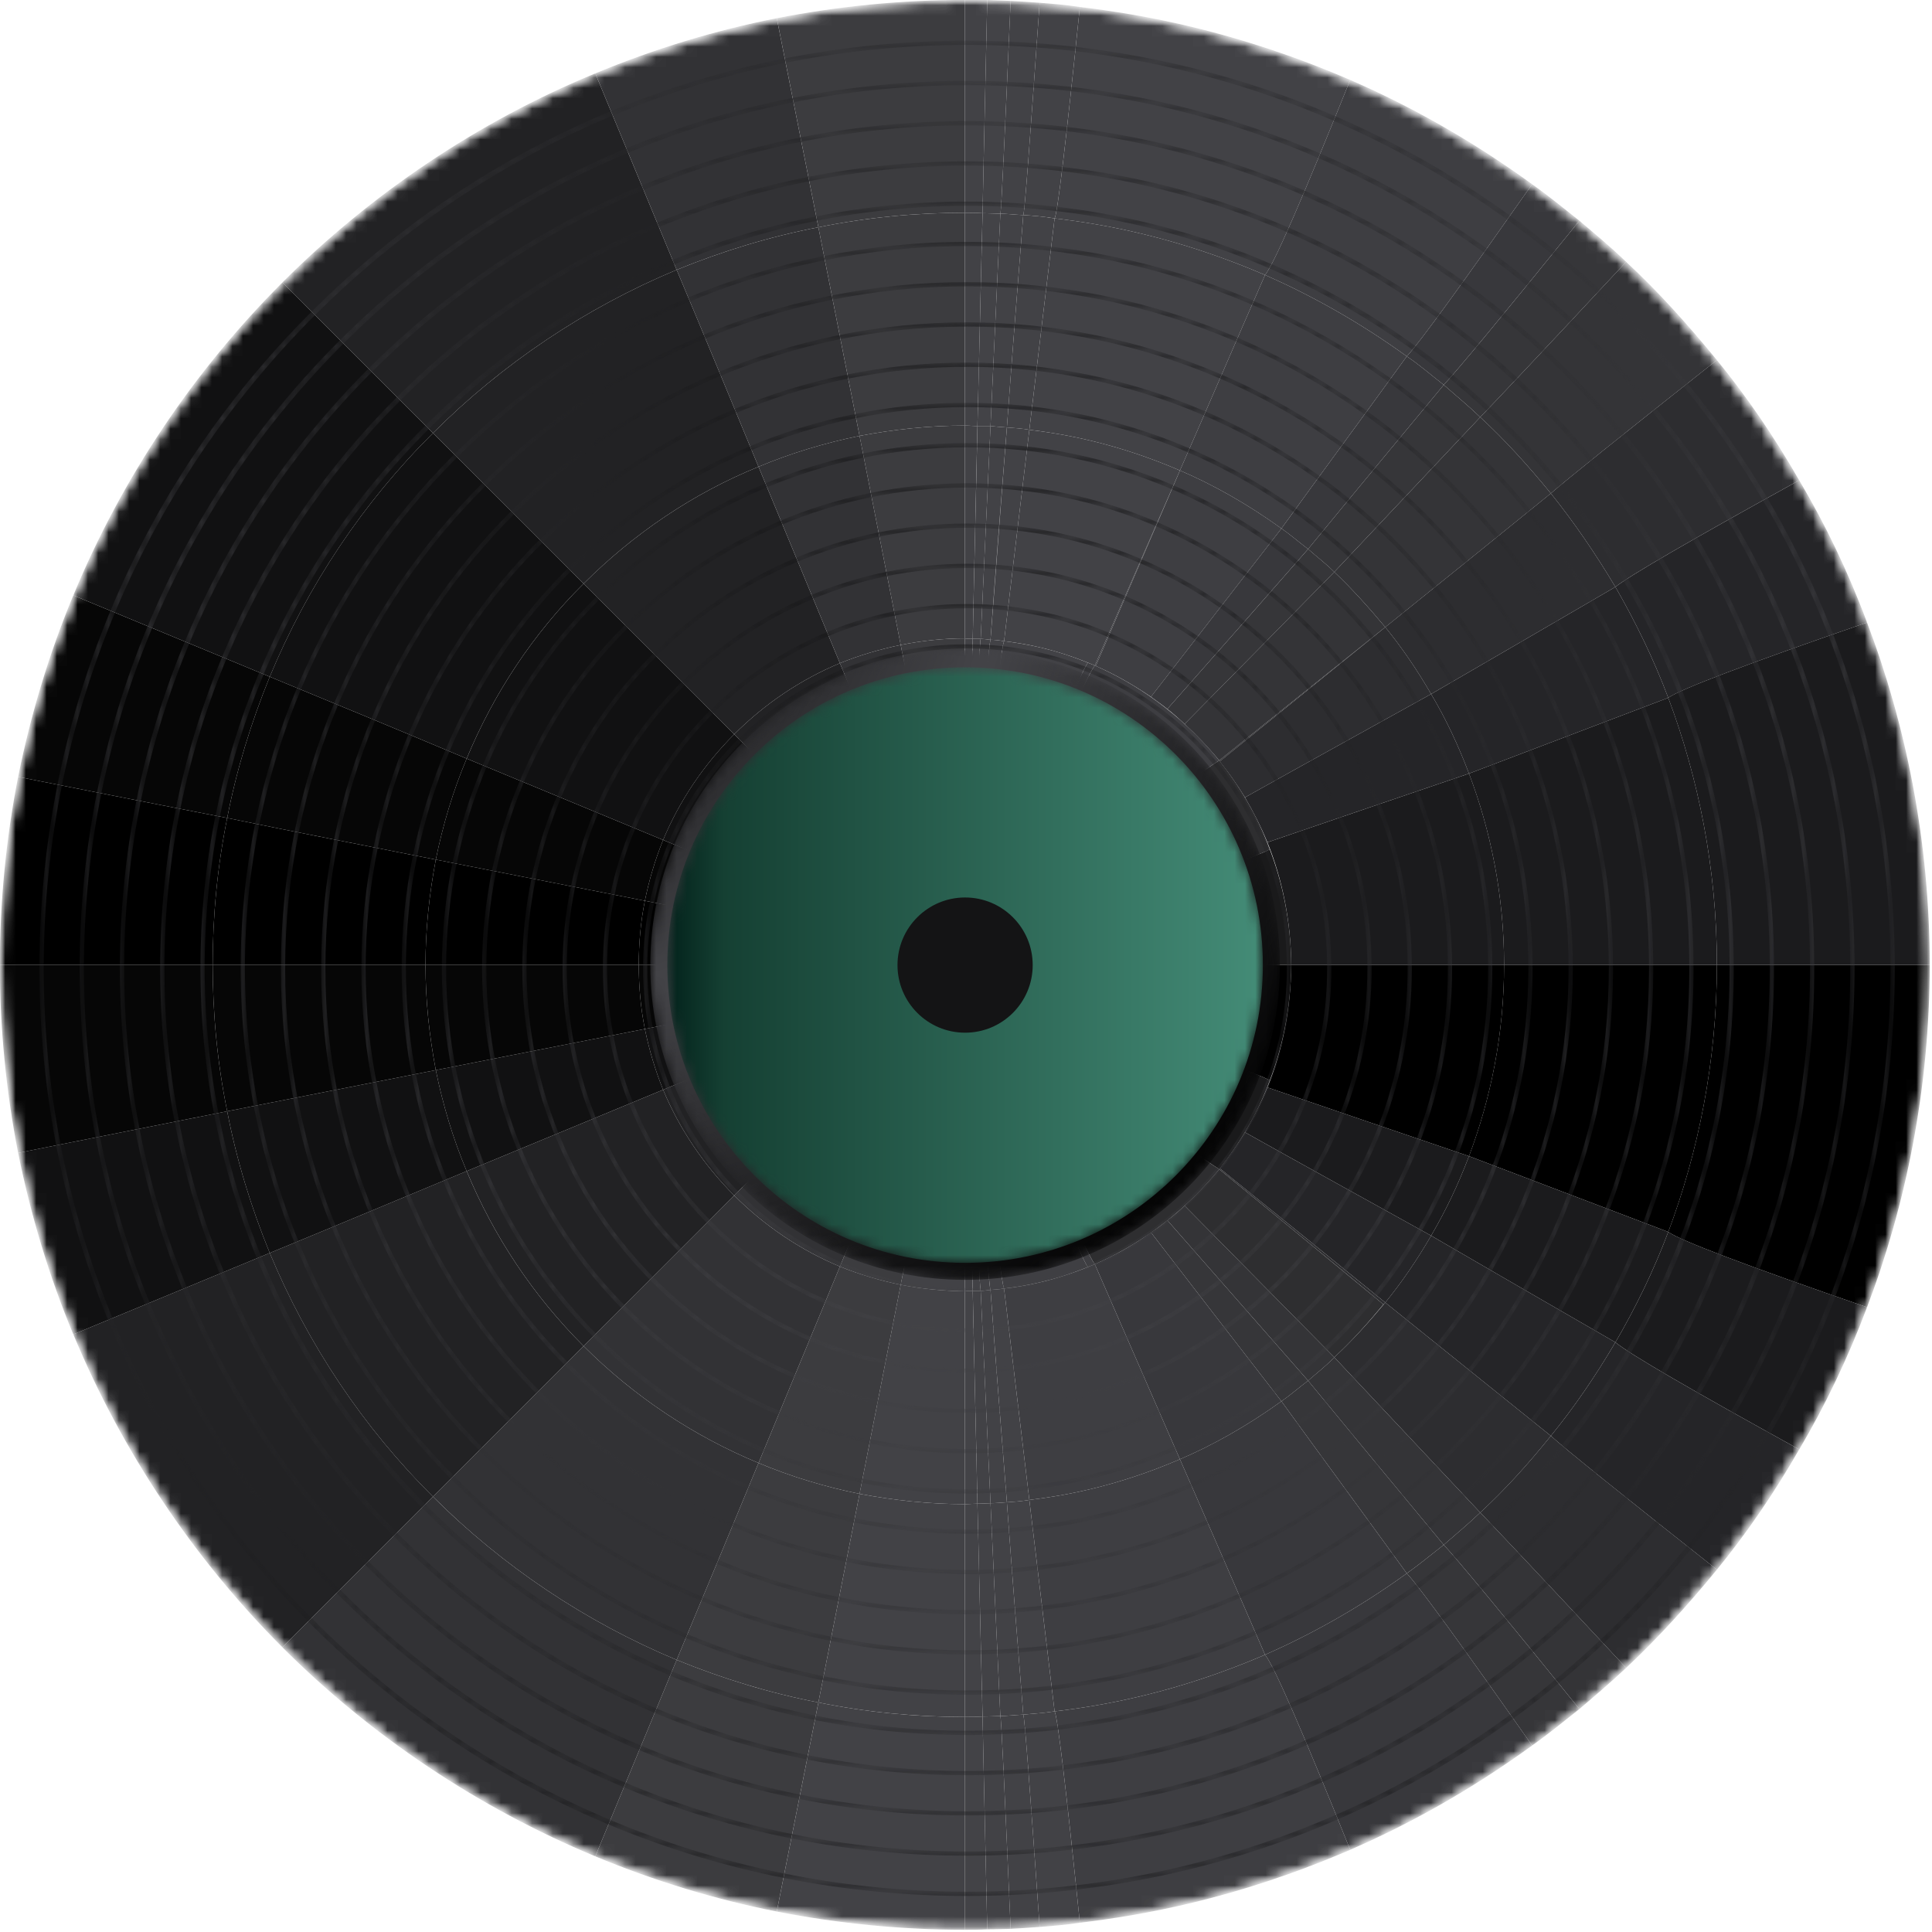<?xml version="1.0" encoding="UTF-8"?> <svg xmlns="http://www.w3.org/2000/svg" width="187" height="187" viewBox="0 0 187 187" fill="none"><mask id="mask0_750_77231" style="mask-type:luminance" maskUnits="userSpaceOnUse" x="0" y="0" width="187" height="187"><path d="M186.823 93.412C173.083 93.412 166.214 93.412 166.214 93.412C159.343 93.412 152.473 93.412 145.603 93.412C138.733 93.412 131.863 93.412 124.993 93.412C124.993 93.412 118.122 93.412 104.383 93.412C104.339 99.233 100.203 102.482 97.77 103.483C96.501 104.027 95.483 104.2 94.777 104.287C94.605 104.331 94.442 104.323 94.306 104.332C94.169 104.338 94.059 104.368 93.966 104.364C93.778 104.356 93.685 104.363 93.685 104.363L93.414 104.383H93.41C91.865 104.37 90.526 104.092 89.225 103.559C87.935 103.027 86.698 102.21 85.655 101.17C84.614 100.126 83.797 98.89 83.265 97.599C82.731 96.299 82.454 94.959 82.442 93.414V93.411C82.454 91.865 82.731 90.526 83.265 89.226C83.797 87.935 84.614 86.698 85.655 85.655C86.698 84.615 87.935 83.798 89.225 83.266C90.526 82.733 91.865 82.454 93.41 82.442H93.414L93.685 82.462C93.685 82.462 93.778 82.469 93.966 82.459C94.059 82.455 94.169 82.487 94.306 82.493C94.442 82.502 94.605 82.494 94.777 82.537C95.483 82.623 96.501 82.798 97.77 83.342C100.203 84.342 104.339 87.591 104.383 93.412C118.122 93.412 124.993 93.412 124.993 93.412C131.863 93.412 138.733 93.412 145.603 93.412C152.473 93.412 159.343 93.412 166.214 93.412C166.214 93.412 173.083 93.412 186.823 93.412C186.823 81.458 184.497 70.136 180.747 60.266C178.886 55.316 176.646 50.723 174.179 46.495C171.709 42.273 169.049 38.379 166.202 34.883C163.362 31.384 160.437 28.197 157.409 25.386C155.929 23.946 154.37 22.659 152.878 21.372C151.333 20.147 149.842 18.926 148.306 17.842C142.218 13.427 136.223 10.168 130.69 7.758C119.574 2.956 110.501 1.414 104.558 0.678C103.065 0.478 101.757 0.38 100.634 0.295C99.511 0.214 98.574 0.135 97.827 0.108C96.334 0.064 95.586 0.043 95.586 0.043C94.866 0.028 94.146 0.015 93.427 0H93.397C81.279 -0.006 68.958 2.403 57.641 7.114C46.309 11.809 35.978 18.741 27.359 27.36C18.74 35.978 11.807 46.309 7.114 57.642C2.404 68.959 -0.007 81.279 1.43475e-05 93.398V93.427C-0.007 105.544 2.404 117.864 7.114 129.183C11.807 140.516 18.74 150.846 27.359 159.464C35.978 168.085 46.309 175.016 57.641 179.71C68.958 184.421 81.279 186.831 93.397 186.824H93.427C94.146 186.81 94.866 186.797 95.586 186.782C95.586 186.782 96.334 186.761 97.827 186.716C98.574 186.69 99.511 186.611 100.634 186.53C101.757 186.444 103.065 186.347 104.558 186.146C110.501 185.411 119.574 183.868 130.69 179.066C136.223 176.656 142.218 173.398 148.306 168.982C149.842 167.899 151.333 166.676 152.878 165.452C154.37 164.166 155.929 162.879 157.409 161.439C160.437 158.628 163.362 155.44 166.202 151.942C169.049 148.446 171.709 144.552 174.179 140.33C176.646 136.102 178.886 131.508 180.747 126.558C184.497 116.688 186.823 105.366 186.823 93.412Z" fill="white"></path></mask><g mask="url(#mask0_750_77231)"><mask id="mask1_750_77231" style="mask-type:luminance" maskUnits="userSpaceOnUse" x="0" y="0" width="187" height="187"><path d="M186.823 93.412C173.083 93.412 166.214 93.412 166.214 93.412C159.343 93.412 152.473 93.412 145.603 93.412C138.733 93.412 131.863 93.412 124.993 93.412C124.993 93.412 118.122 93.412 104.383 93.412C104.339 99.233 100.203 102.482 97.77 103.483C96.501 104.027 95.483 104.2 94.777 104.287C94.605 104.331 94.442 104.323 94.306 104.332C94.169 104.338 94.059 104.368 93.966 104.364C93.778 104.356 93.685 104.363 93.685 104.363L93.414 104.383H93.41C91.865 104.37 90.526 104.092 89.225 103.559C87.935 103.027 86.698 102.21 85.655 101.17C84.614 100.126 83.797 98.89 83.265 97.599C82.731 96.299 82.454 94.959 82.442 93.414V93.411C82.454 91.865 82.731 90.526 83.265 89.226C83.797 87.935 84.614 86.698 85.655 85.655C86.698 84.615 87.935 83.798 89.225 83.266C90.526 82.733 91.865 82.454 93.41 82.442H93.414L93.685 82.462C93.685 82.462 93.778 82.469 93.966 82.459C94.059 82.455 94.169 82.487 94.306 82.493C94.442 82.502 94.605 82.494 94.777 82.537C95.483 82.623 96.501 82.798 97.77 83.342C100.203 84.342 104.339 87.591 104.383 93.412C118.122 93.412 124.993 93.412 124.993 93.412C131.863 93.412 138.733 93.412 145.603 93.412C152.473 93.412 159.343 93.412 166.214 93.412C166.214 93.412 173.083 93.412 186.823 93.412C186.823 81.458 184.497 70.136 180.747 60.266C178.886 55.316 176.646 50.723 174.179 46.495C171.709 42.273 169.049 38.379 166.202 34.883C163.362 31.384 160.437 28.197 157.409 25.386C155.929 23.946 154.37 22.659 152.878 21.372C151.333 20.147 149.842 18.926 148.306 17.842C142.218 13.427 136.223 10.168 130.69 7.758C119.574 2.956 110.501 1.414 104.558 0.678C103.065 0.478 101.757 0.38 100.634 0.295C99.511 0.214 98.574 0.135 97.827 0.108C96.334 0.064 95.586 0.043 95.586 0.043C94.866 0.028 94.146 0.015 93.427 0H93.397C81.279 -0.006 68.958 2.403 57.641 7.114C46.309 11.809 35.978 18.741 27.359 27.36C18.74 35.978 11.807 46.309 7.114 57.642C2.404 68.959 -0.007 81.279 1.43475e-05 93.398V93.427C-0.007 105.544 2.404 117.864 7.114 129.183C11.807 140.516 18.74 150.846 27.359 159.464C35.978 168.085 46.309 175.016 57.641 179.71C68.958 184.421 81.279 186.831 93.397 186.824H93.427C94.146 186.81 94.866 186.797 95.586 186.782C95.586 186.782 96.334 186.761 97.827 186.716C98.574 186.69 99.511 186.611 100.634 186.53C101.757 186.444 103.065 186.347 104.558 186.146C110.501 185.411 119.574 183.868 130.69 179.066C136.223 176.656 142.218 173.398 148.306 168.982C149.842 167.899 151.333 166.676 152.878 165.452C154.37 164.166 155.929 162.879 157.409 161.439C160.437 158.628 163.362 155.44 166.202 151.942C169.049 148.446 171.709 144.552 174.179 140.33C176.646 136.102 178.886 131.508 180.747 126.558C184.497 116.688 186.823 105.366 186.823 93.412Z" fill="white"></path></mask><g mask="url(#mask1_750_77231)"><path d="M186.778 93.391C173.06 93.391 166.18 93.391 166.18 93.391C166.18 102.716 164.369 111.544 161.472 119.24C162.603 120.055 169.031 122.5 180.711 126.529C184.469 116.66 186.778 105.342 186.778 93.391Z" fill="black"></path><path d="M180.713 126.529C169.033 122.5 162.605 120.055 161.473 119.24C160.025 123.088 158.259 126.665 156.357 129.924C157.716 131.056 163.646 134.497 174.149 140.292C176.639 136.082 178.857 131.464 180.713 126.529Z" fill="#1B1B1D"></path><path d="M174.147 140.292C163.645 134.497 157.714 131.057 156.356 129.925C154.409 133.23 152.327 136.263 150.108 138.979C151.557 140.292 156.899 144.593 166.18 151.927C169.032 148.441 171.703 144.548 174.147 140.292Z" fill="#252528"></path><path d="M166.181 151.926C156.9 144.592 151.558 140.291 150.109 138.979C147.891 141.74 145.628 144.23 143.273 146.403C144.632 147.806 149.339 152.787 157.397 161.434C160.43 158.581 163.329 155.412 166.181 151.926Z" fill="#2D2D30"></path><path d="M157.397 161.433C149.339 152.786 144.632 147.806 143.273 146.402C142.096 147.534 140.874 148.53 139.742 149.526C141.055 150.929 145.447 156.227 152.871 165.417C154.365 164.149 155.903 162.836 157.397 161.433Z" fill="#343437"></path><path d="M152.87 165.417C145.445 156.227 141.054 150.93 139.741 149.526C138.519 150.477 137.386 151.428 136.164 152.288C137.432 153.646 141.461 159.215 148.297 168.948C149.836 167.862 151.331 166.639 152.87 165.417Z" fill="#363639"></path><path d="M148.298 168.948C141.462 159.215 137.432 153.646 136.165 152.288C131.411 155.729 126.748 158.264 122.447 160.166C123.353 161.297 126.069 167.59 130.687 179.043C136.21 176.644 142.186 173.385 148.298 168.948Z" fill="#38383C"></path><path d="M130.688 179.044C126.071 167.59 123.354 161.298 122.449 160.166C113.802 163.878 106.739 165.101 102.076 165.644C102.348 166.051 103.163 172.842 104.521 186.106C110.497 185.382 119.551 183.842 130.688 179.044Z" fill="#3E3E42"></path><path d="M104.52 186.106C103.162 172.841 102.346 166.051 102.075 165.644C100.943 165.825 99.902 165.869 99.042 165.96C99.178 166.186 99.676 173.022 100.627 186.513C101.713 186.423 103.026 186.332 104.52 186.106Z" fill="#424246"></path><path d="M100.627 186.513C99.676 173.022 99.178 166.186 99.042 165.96C98.137 166.005 97.412 166.096 96.823 166.096C96.914 166.187 97.231 173.068 97.819 186.694C98.544 186.649 99.495 186.604 100.627 186.513Z" fill="#424246"></path><path d="M97.82 186.695C97.231 173.068 96.914 166.187 96.824 166.097C95.692 166.142 95.103 166.142 95.103 166.142C95.103 166.142 95.24 173.023 95.557 186.741C95.557 186.741 96.326 186.74 97.82 186.695Z" fill="#424246"></path><path d="M166.18 93.391C159.299 93.391 152.463 93.391 145.581 93.391C145.581 100.136 144.268 106.383 142.186 111.906C148.614 114.351 155.043 116.796 161.472 119.24C164.369 111.544 166.18 102.716 166.18 93.391Z" fill="black"></path><path d="M161.472 119.24C155.043 116.796 148.614 114.351 142.185 111.906C141.144 114.668 139.922 117.203 138.519 119.602C144.449 123.043 150.38 126.484 156.356 129.924C158.257 126.665 160.023 123.088 161.472 119.24Z" fill="#1B1B1D"></path><path d="M156.355 129.924C150.38 126.483 144.449 123.042 138.518 119.602C137.16 121.956 135.667 124.129 134.082 126.076C139.424 130.376 144.766 134.677 150.108 138.978C152.326 136.262 154.409 133.229 156.355 129.924Z" fill="#252528"></path><path d="M150.109 138.979C144.767 134.678 139.425 130.377 134.083 126.076C132.454 128.023 130.824 129.834 129.148 131.373C133.857 136.398 138.565 141.378 143.273 146.403C145.628 144.23 147.891 141.74 150.109 138.979Z" fill="#2D2D30"></path><path d="M143.272 146.403C138.564 141.378 133.856 136.398 129.147 131.373C128.333 132.233 127.427 132.912 126.612 133.637C130.958 138.933 135.35 144.23 139.741 149.527C140.873 148.531 142.095 147.535 143.272 146.403Z" fill="#343437"></path><path d="M139.741 149.526C135.35 144.229 130.958 138.932 126.612 133.636C125.707 134.315 124.892 135.039 124.031 135.628C128.06 141.196 132.135 146.719 136.164 152.287C137.386 151.427 138.519 150.476 139.741 149.526Z" fill="#363639"></path><path d="M136.164 152.288C132.135 146.72 128.06 141.197 124.031 135.629C120.636 138.074 117.286 139.929 114.207 141.242C116.969 147.535 119.685 153.828 122.447 160.166C126.747 158.265 131.411 155.729 136.164 152.288Z" fill="#38383C"></path><path d="M122.447 160.166C119.686 153.828 116.969 147.535 114.208 141.242C108.006 143.913 102.981 144.774 99.631 145.181C100.446 152.017 101.26 158.853 102.075 165.644C106.738 165.101 113.8 163.878 122.447 160.166Z" fill="#3E3E42"></path><path d="M102.074 165.644C101.259 158.853 100.445 152.017 99.63 145.181C98.815 145.317 98.091 145.362 97.457 145.407C97.955 152.243 98.499 159.124 99.042 165.96C99.902 165.869 100.942 165.825 102.074 165.644Z" fill="#424246"></path><path d="M99.042 165.959C98.499 159.123 97.956 152.242 97.458 145.406C96.824 145.452 96.281 145.497 95.873 145.497C96.19 152.378 96.507 159.259 96.824 166.095C97.412 166.095 98.137 166.004 99.042 165.959Z" fill="#424246"></path><path d="M96.825 166.096C96.508 159.26 96.191 152.379 95.874 145.498C95.014 145.543 94.607 145.543 94.607 145.543C94.788 152.424 94.924 159.306 95.105 166.142C95.105 166.142 95.693 166.142 96.825 166.096Z" fill="#424246"></path><path d="M145.582 93.391C138.701 93.391 131.819 93.391 124.983 93.391C124.938 97.782 124.078 101.765 122.675 105.251C129.149 107.47 135.667 109.688 142.187 111.906C144.269 106.383 145.582 100.136 145.582 93.391Z" fill="black"></path><path d="M142.185 111.905C135.666 109.687 129.147 107.468 122.673 105.25C122.039 106.789 121.27 108.238 120.5 109.596C126.476 112.946 132.497 116.251 138.518 119.601C139.922 117.202 141.144 114.667 142.185 111.905Z" fill="#1B1B1D"></path><path d="M138.519 119.602C132.498 116.252 126.476 112.948 120.501 109.598C119.731 110.865 118.917 111.997 118.057 113.083C123.399 117.384 128.741 121.73 134.083 126.076C135.667 124.13 137.161 121.956 138.519 119.602Z" fill="#252528"></path><path d="M134.082 126.076C128.74 121.73 123.398 117.384 118.056 113.083C118.056 113.083 118.011 113.128 118.011 113.174C123.308 117.52 128.605 121.866 133.901 126.257C133.992 126.212 134.037 126.121 134.082 126.076Z" fill="#2D2D30"></path><path d="M133.901 126.257C128.604 121.866 123.307 117.52 118.01 113.174C116.924 114.487 115.792 115.664 114.66 116.705C119.504 121.594 124.303 126.484 129.147 131.373C130.777 129.879 132.362 128.113 133.901 126.257Z" fill="#2E2E30"></path><path d="M129.149 131.373C124.305 126.484 119.506 121.594 114.662 116.705C114.119 117.203 113.576 117.701 112.987 118.109C117.56 123.315 122.086 128.476 126.614 133.637C127.429 132.912 128.334 132.233 129.149 131.373Z" fill="#343437"></path><path d="M126.612 133.637C122.085 128.476 117.558 123.316 112.986 118.109C112.488 118.562 111.945 118.924 111.401 119.286C115.612 124.764 119.821 130.197 124.032 135.63C124.892 135.041 125.707 134.316 126.612 133.637Z" fill="#363639"></path><path d="M124.032 135.629C119.821 130.197 115.612 124.764 111.401 119.286C109.545 120.644 107.688 121.595 105.968 122.364C108.729 128.657 111.446 134.95 114.207 141.243C117.286 139.93 120.636 138.074 124.032 135.629Z" fill="#38383C"></path><path d="M114.208 141.243C111.446 134.95 108.73 128.657 105.968 122.364C102.256 123.949 99.223 124.492 97.186 124.718C98.001 131.554 98.816 138.391 99.631 145.181C102.981 144.774 108.006 143.913 114.208 141.243Z" fill="#3E3E42"></path><path d="M99.631 145.182C98.816 138.391 98.001 131.555 97.186 124.719C96.688 124.809 96.235 124.81 95.873 124.855C96.371 131.691 96.914 138.572 97.458 145.408C98.091 145.363 98.816 145.317 99.631 145.182Z" fill="#424246"></path><path d="M97.457 145.407C96.914 138.571 96.37 131.69 95.872 124.854C95.465 124.899 95.148 124.944 94.922 124.944C95.239 131.78 95.555 138.661 95.872 145.497C96.28 145.497 96.823 145.452 97.457 145.407Z" fill="#424246"></path><path d="M95.874 145.498C95.557 138.662 95.241 131.78 94.924 124.944C94.38 124.944 94.154 124.944 94.154 124.944C94.29 131.826 94.472 138.661 94.607 145.543C94.607 145.543 95.014 145.543 95.874 145.498Z" fill="#424246"></path><path d="M124.982 93.391C124.982 93.391 118.101 93.391 104.339 93.391C104.339 95.066 103.976 96.514 103.433 97.782C115.067 101.313 122.085 104.074 122.9 104.572C124.168 101.267 124.937 97.51 124.982 93.391Z" fill="black"></path><path d="M122.9 104.572C122.085 104.074 115.067 101.312 103.432 97.781C102.889 99.049 102.12 100.09 101.305 100.95C110.812 108.057 116.335 112.132 118.01 113.173C119.912 110.774 121.677 107.922 122.9 104.572Z" fill="#1A1A1B"></path><path d="M118.011 113.174C116.336 112.133 110.812 108.059 101.305 100.951C100.174 102.173 98.861 102.988 97.865 103.396C102.392 114.895 105.108 121.188 105.968 122.365C109.68 120.735 114.118 117.928 118.011 113.174Z" fill="#2E2E30"></path><path d="M105.968 122.364C105.108 121.187 102.392 114.894 97.865 103.396C97.82 103.441 97.775 103.441 97.73 103.441C101.985 115.121 104.52 121.505 105.289 122.636C105.516 122.546 105.742 122.455 105.968 122.364Z" fill="#3E3E42"></path><path d="M105.29 122.635C104.521 121.503 101.986 115.12 97.731 103.44C96.463 103.984 95.466 104.164 94.742 104.255C96.145 117.519 96.96 124.356 97.186 124.718C99.088 124.491 101.85 124.039 105.29 122.635Z" fill="#3F3F43"></path><path d="M97.186 124.718C96.96 124.356 96.145 117.519 94.742 104.255C94.561 104.3 94.425 104.3 94.289 104.3C95.195 117.791 95.738 124.627 95.874 124.854C96.236 124.809 96.688 124.808 97.186 124.718Z" fill="#424246"></path><path d="M95.872 124.854C95.737 124.628 95.193 117.792 94.288 104.301C94.152 104.301 94.016 104.346 93.926 104.346C94.514 117.973 94.831 124.809 94.922 124.945C95.148 124.945 95.465 124.899 95.872 124.854Z" fill="#424246"></path><path d="M94.922 124.945C94.832 124.809 94.515 117.973 93.926 104.347C93.745 104.347 93.654 104.347 93.654 104.347C93.971 118.064 94.153 124.945 94.153 124.945C94.153 124.945 94.379 124.945 94.922 124.945Z" fill="#424246"></path><path d="M95.556 186.739C95.239 173.022 95.103 166.141 95.103 166.141C94.514 166.186 93.971 166.186 93.383 166.186C93.383 166.186 93.383 173.067 93.383 186.785C94.107 186.785 94.832 186.784 95.556 186.739Z" fill="#434347"></path><path d="M95.103 166.141C94.922 159.305 94.787 152.423 94.606 145.542C94.198 145.542 93.79 145.588 93.383 145.588C93.383 152.469 93.383 159.305 93.383 166.186C93.971 166.186 94.514 166.186 95.103 166.141Z" fill="#434347"></path><path d="M94.606 145.543C94.47 138.661 94.288 131.826 94.152 124.944C93.881 124.944 93.654 124.945 93.383 124.99C93.383 131.826 93.383 138.707 93.383 145.588C93.79 145.588 94.198 145.543 94.606 145.543Z" fill="#434347"></path><path d="M94.152 124.945C94.152 124.945 93.97 118.064 93.654 104.347C93.563 104.347 93.474 104.347 93.383 104.347C93.383 118.109 93.383 124.99 93.383 124.99C93.654 124.945 93.881 124.945 94.152 124.945Z" fill="#434347"></path><path d="M93.385 186.785C93.385 173.068 93.385 166.187 93.385 166.187C88.631 166.187 83.877 165.734 79.214 164.783C79.214 164.783 77.811 171.8 75.186 185.02C81.207 186.197 87.319 186.785 93.385 186.785Z" fill="#424246"></path><path d="M75.184 185.02C77.81 171.8 79.213 164.783 79.213 164.783C74.505 163.878 69.932 162.475 65.495 160.664C65.495 160.664 62.871 167.002 57.619 179.678C63.278 182.032 69.208 183.842 75.184 185.02Z" fill="#3C3C3F"></path><path d="M93.383 166.186C93.383 159.305 93.383 152.469 93.383 145.588C89.988 145.588 86.547 145.226 83.197 144.592C81.884 151.202 80.526 158.173 79.213 164.783C83.876 165.733 88.63 166.186 93.383 166.186Z" fill="#424246"></path><path d="M79.213 164.783C80.525 158.173 81.884 151.202 83.197 144.592C79.847 143.913 76.542 142.916 73.418 141.604C70.793 147.942 68.166 154.28 65.495 160.663C69.932 162.474 74.504 163.877 79.213 164.783Z" fill="#3C3C3F"></path><path d="M93.383 145.588C93.383 138.707 93.383 131.825 93.383 124.989C91.301 124.944 89.218 124.763 87.18 124.355C85.867 130.965 84.51 137.982 83.197 144.592C86.547 145.226 89.988 145.588 93.383 145.588Z" fill="#424246"></path><path d="M83.199 144.592C84.511 137.982 85.869 130.965 87.182 124.355C85.19 123.948 83.199 123.359 81.297 122.59C78.672 128.928 76.046 135.266 73.42 141.604C76.544 142.916 79.848 143.913 83.199 144.592Z" fill="#3C3C3F"></path><path d="M93.383 124.989C93.383 124.989 93.383 118.108 93.383 104.346C92.613 104.346 91.889 104.3 91.21 104.119C88.584 117.338 87.18 124.355 87.18 124.355C89.217 124.763 91.3 124.944 93.383 124.989Z" fill="#424246"></path><path d="M87.18 124.356C87.18 124.356 88.584 117.339 91.21 104.12C90.531 103.984 89.852 103.803 89.218 103.531C83.921 116.207 81.296 122.59 81.296 122.59C83.197 123.36 85.188 123.949 87.18 124.356Z" fill="#3C3C3F"></path><path d="M57.618 179.678C62.87 167.002 65.495 160.664 65.495 160.664C56.712 156.997 48.654 151.61 41.909 144.864C41.909 144.864 37.065 149.708 27.332 159.442C35.934 168.043 46.301 174.97 57.618 179.678Z" fill="#323235"></path><path d="M65.495 160.664C68.166 154.28 70.793 147.942 73.418 141.604C67.08 138.978 61.33 135.13 56.486 130.286C51.642 135.13 46.753 140.019 41.909 144.864C48.655 151.609 56.712 156.997 65.495 160.664Z" fill="#323235"></path><path d="M73.42 141.604C76.045 135.266 78.671 128.928 81.297 122.59C77.494 121.006 74.008 118.652 71.065 115.709C66.221 120.598 61.331 125.442 56.487 130.286C61.331 135.13 67.082 138.978 73.42 141.604Z" fill="#323235"></path><path d="M81.297 122.59C81.297 122.59 83.922 116.207 89.219 103.531C87.906 102.987 86.683 102.172 85.642 101.131C75.909 110.864 71.065 115.708 71.065 115.708C74.008 118.651 77.494 121.005 81.297 122.59Z" fill="#323235"></path><path d="M27.334 159.44C37.067 149.707 41.91 144.863 41.91 144.863C35.165 138.163 29.778 130.104 26.111 121.276C26.111 121.276 19.773 123.902 7.097 129.154C11.805 140.472 18.732 150.839 27.334 159.44Z" fill="#222224"></path><path d="M41.909 144.864C46.753 140.019 51.642 135.13 56.486 130.286C51.642 125.442 47.794 119.693 45.168 113.354C38.83 115.98 32.493 118.651 26.109 121.277C29.776 130.105 35.163 138.163 41.909 144.864Z" fill="#222224"></path><path d="M56.488 130.286C61.332 125.442 66.222 120.598 71.066 115.709C68.123 112.766 65.769 109.28 64.184 105.478C57.846 108.103 51.508 110.729 45.17 113.354C47.796 119.693 51.644 125.442 56.488 130.286Z" fill="#222224"></path><path d="M71.064 115.708C71.064 115.708 75.907 110.864 85.641 101.131C84.6 100.09 83.786 98.868 83.243 97.555C70.567 102.851 64.183 105.477 64.183 105.477C65.767 109.28 68.121 112.766 71.064 115.708Z" fill="#222224"></path><path d="M7.095 129.155C19.771 123.903 26.11 121.277 26.11 121.277C24.299 116.841 22.895 112.269 21.99 107.561C21.99 107.561 14.972 108.964 1.753 111.59C2.975 117.611 4.741 123.496 7.095 129.155Z" fill="#111112"></path><path d="M1.753 111.59C14.972 108.964 21.99 107.561 21.99 107.561C21.039 102.898 20.586 98.144 20.586 93.391C20.586 93.391 13.705 93.391 -0.013 93.391C-0.013 99.457 0.576 105.569 1.753 111.59Z" fill="#060606"></path><path d="M26.11 121.277C32.493 118.652 38.831 115.981 45.169 113.355C43.856 110.231 42.861 106.926 42.182 103.576C35.572 104.889 28.6 106.248 21.99 107.561C22.896 112.269 24.299 116.841 26.11 121.277Z" fill="#111112"></path><path d="M21.99 107.561C28.599 106.248 35.571 104.889 42.181 103.576C41.547 100.226 41.185 96.831 41.185 93.391C34.349 93.391 27.467 93.391 20.586 93.391C20.586 98.144 21.039 102.898 21.99 107.561Z" fill="#060606"></path><path d="M45.169 113.354C51.507 110.728 57.845 108.103 64.183 105.477C63.413 103.576 62.825 101.584 62.417 99.592C55.808 100.905 48.791 102.263 42.182 103.576C42.861 106.926 43.856 110.23 45.169 113.354Z" fill="#111112"></path><path d="M42.182 103.576C48.791 102.263 55.808 100.905 62.417 99.592C62.01 97.555 61.829 95.473 61.829 93.391C54.947 93.391 48.067 93.391 41.185 93.391C41.185 96.831 41.548 100.226 42.182 103.576Z" fill="#060606"></path><path d="M64.183 105.477C64.183 105.477 70.567 102.851 83.243 97.555C82.971 96.921 82.79 96.242 82.654 95.562C69.435 98.188 62.417 99.592 62.417 99.592C62.825 101.584 63.413 103.576 64.183 105.477Z" fill="#111112"></path><path d="M62.417 99.592C62.417 99.592 69.434 98.189 82.654 95.563C82.518 94.884 82.427 94.16 82.427 93.391C68.665 93.391 61.828 93.391 61.828 93.391C61.828 95.473 62.009 97.555 62.417 99.592Z" fill="#060606"></path><path d="M-0.013 93.391C13.705 93.391 20.586 93.391 20.586 93.391C20.586 88.637 21.039 83.883 21.99 79.175C21.99 79.175 14.972 77.817 1.753 75.191C0.576 81.213 -0.013 87.324 -0.013 93.391Z" fill="black"></path><path d="M1.753 75.191C14.972 77.817 21.99 79.174 21.99 79.174C22.895 74.511 24.299 69.939 26.11 65.503C26.11 65.503 19.771 62.877 7.095 57.625C4.741 63.284 2.975 69.17 1.753 75.191Z" fill="#060606"></path><path d="M20.586 93.39C27.467 93.39 34.349 93.39 41.185 93.39C41.185 89.95 41.547 86.554 42.181 83.204C35.571 81.891 28.599 80.533 21.99 79.175C21.039 83.883 20.586 88.637 20.586 93.39Z" fill="black"></path><path d="M21.99 79.175C28.6 80.533 35.572 81.891 42.182 83.204C42.861 79.854 43.856 76.549 45.169 73.425C38.831 70.754 32.493 68.129 26.11 65.503C24.299 69.939 22.896 74.512 21.99 79.175Z" fill="#060606"></path><path d="M41.185 93.389C48.067 93.389 54.947 93.389 61.829 93.389C61.829 91.307 62.01 89.224 62.417 87.187C55.808 85.874 48.791 84.516 42.182 83.203C41.548 86.553 41.185 89.949 41.185 93.389Z" fill="black"></path><path d="M42.182 83.204C48.791 84.517 55.808 85.875 62.417 87.188C62.825 85.196 63.413 83.204 64.183 81.303C57.845 78.677 51.507 76.052 45.169 73.426C43.856 76.549 42.861 79.854 42.182 83.204Z" fill="#060606"></path><path d="M61.828 93.39C61.828 93.39 68.665 93.39 82.427 93.39C82.427 92.62 82.518 91.896 82.654 91.217C69.434 88.591 62.417 87.188 62.417 87.188C62.009 89.225 61.828 91.307 61.828 93.39Z" fill="black"></path><path d="M62.417 87.188C62.417 87.188 69.435 88.592 82.654 91.217C82.79 90.493 82.971 89.859 83.243 89.18C70.567 83.929 64.183 81.303 64.183 81.303C63.413 83.204 62.825 85.196 62.417 87.188Z" fill="#060606"></path><path d="M7.097 57.625C19.773 62.877 26.111 65.503 26.111 65.503C29.778 56.675 35.165 48.617 41.91 41.916C41.91 41.916 37.067 37.072 27.334 27.339C18.732 35.941 11.805 46.262 7.097 57.625Z" fill="#111112"></path><path d="M26.109 65.503C32.493 68.128 38.83 70.754 45.168 73.425C47.794 67.087 51.642 61.292 56.486 56.493C51.642 51.604 46.753 46.76 41.909 41.916C35.163 48.616 29.776 56.675 26.109 65.503Z" fill="#111112"></path><path d="M45.17 73.426C51.508 76.052 57.846 78.677 64.184 81.303C65.769 77.5 68.123 74.014 71.066 71.072C66.222 66.182 61.332 61.338 56.488 56.494C51.644 61.293 47.796 67.088 45.17 73.426Z" fill="#111112"></path><path d="M64.183 81.302C64.183 81.302 70.567 83.928 83.243 89.18C83.786 87.912 84.6 86.69 85.641 85.649C75.907 75.915 71.064 71.071 71.064 71.071C68.121 74.014 65.767 77.5 64.183 81.302Z" fill="#111112"></path><path d="M27.332 27.339C37.065 37.072 41.909 41.916 41.909 41.916C48.654 35.171 56.712 29.783 65.495 26.116C65.495 26.116 62.87 19.779 57.618 7.103C46.301 11.765 35.934 18.737 27.332 27.339Z" fill="#222224"></path><path d="M41.909 41.916C46.753 46.761 51.642 51.605 56.486 56.494C61.33 51.65 67.08 47.757 73.418 45.176C70.793 38.838 68.166 32.454 65.495 26.116C56.712 29.783 48.655 35.171 41.909 41.916Z" fill="#222224"></path><path d="M56.487 56.495C61.331 61.339 66.221 66.183 71.065 71.072C74.008 68.129 77.494 65.775 81.297 64.19C78.671 57.852 76.045 51.515 73.42 45.177C67.082 47.757 61.331 51.651 56.487 56.495Z" fill="#222224"></path><path d="M71.065 71.072C71.065 71.072 75.909 75.916 85.642 85.649C86.683 84.608 87.906 83.793 89.219 83.25C83.922 70.528 81.297 64.19 81.297 64.19C77.494 65.775 74.008 68.129 71.065 71.072Z" fill="#222224"></path><path d="M57.619 7.103C62.871 19.779 65.495 26.116 65.495 26.116C69.932 24.305 74.505 22.902 79.213 21.997C79.213 21.997 77.81 14.98 75.184 1.761C69.208 2.938 63.278 4.748 57.619 7.103Z" fill="#323235"></path><path d="M75.186 1.761C77.811 14.98 79.214 21.997 79.214 21.997C83.877 21.046 88.631 20.593 93.385 20.593C93.385 20.593 93.385 13.712 93.385 -0.005C87.319 -0.005 81.207 0.584 75.186 1.761Z" fill="#3C3C3F"></path><path d="M65.495 26.117C68.166 32.455 70.793 38.839 73.418 45.177C76.542 43.864 79.847 42.868 83.197 42.189C81.884 35.579 80.525 28.608 79.213 21.998C74.504 22.903 69.932 24.306 65.495 26.117Z" fill="#323235"></path><path d="M79.213 21.997C80.526 28.607 81.884 35.578 83.197 42.188C86.547 41.554 89.988 41.192 93.383 41.192C93.383 34.311 93.383 27.475 93.383 20.594C88.63 20.594 83.876 21.047 79.213 21.997Z" fill="#3C3C3F"></path><path d="M73.42 45.176C76.046 51.514 78.672 57.852 81.297 64.189C83.199 63.42 85.19 62.831 87.182 62.424C85.869 55.814 84.511 48.797 83.199 42.188C79.848 42.867 76.544 43.863 73.42 45.176Z" fill="#323235"></path><path d="M83.197 42.188C84.51 48.798 85.867 55.815 87.18 62.425C89.218 62.017 91.301 61.791 93.383 61.791C93.383 54.955 93.383 48.074 93.383 41.192C89.988 41.192 86.547 41.555 83.197 42.188Z" fill="#3C3C3F"></path><path d="M81.296 64.19C81.296 64.19 83.921 70.528 89.218 83.25C89.852 82.978 90.531 82.752 91.21 82.616C88.584 69.397 87.18 62.425 87.18 62.425C85.188 62.832 83.197 63.421 81.296 64.19Z" fill="#323235"></path><path d="M87.18 62.425C87.18 62.425 88.584 69.397 91.21 82.616C91.889 82.48 92.613 82.435 93.383 82.435C93.383 68.672 93.383 61.791 93.383 61.791C91.3 61.791 89.217 62.017 87.18 62.425Z" fill="#3C3C3F"></path><path d="M93.383 -0.005C93.383 13.712 93.383 20.593 93.383 20.593C93.971 20.593 94.514 20.594 95.103 20.639C95.103 20.639 95.239 13.758 95.556 -0.005C94.832 -0.005 94.107 -0.005 93.383 -0.005Z" fill="#424246"></path><path d="M93.383 20.594C93.383 27.475 93.383 34.311 93.383 41.192C93.79 41.192 94.198 41.238 94.606 41.238C94.787 34.356 94.922 27.475 95.103 20.639C94.514 20.594 93.971 20.594 93.383 20.594Z" fill="#424246"></path><path d="M93.383 41.192C93.383 48.074 93.383 54.955 93.383 61.791C93.654 61.837 93.881 61.836 94.152 61.836C94.288 54.955 94.47 48.074 94.606 41.238C94.198 41.238 93.79 41.192 93.383 41.192Z" fill="#424246"></path><path d="M93.383 61.791C93.383 61.791 93.383 68.672 93.383 82.435C93.474 82.435 93.563 82.435 93.654 82.435C93.97 68.718 94.152 61.836 94.152 61.836C93.881 61.836 93.654 61.836 93.383 61.791Z" fill="#424246"></path><path d="M95.557 -0.005C95.24 13.758 95.103 20.638 95.103 20.638C95.103 20.638 95.692 20.639 96.824 20.684C96.914 20.548 97.231 13.712 97.82 0.086C96.326 0.04 95.557 -0.005 95.557 -0.005Z" fill="#434347"></path><path d="M97.819 0.086C97.231 13.713 96.914 20.548 96.823 20.684C97.412 20.684 98.137 20.775 99.042 20.82C99.178 20.594 99.676 13.758 100.627 0.267C99.495 0.176 98.544 0.131 97.819 0.086Z" fill="#424246"></path><path d="M100.627 0.266C99.676 13.757 99.178 20.593 99.042 20.819C99.902 20.864 100.943 20.954 102.075 21.135C102.346 20.728 103.162 13.893 104.52 0.673C103.026 0.447 101.713 0.356 100.627 0.266Z" fill="#424246"></path><path d="M104.521 0.675C103.163 13.894 102.348 20.73 102.076 21.137C106.739 21.68 113.802 22.903 122.449 26.615C123.354 25.483 126.071 19.191 130.688 7.737C119.551 2.938 110.497 1.399 104.521 0.675Z" fill="#424246"></path><path d="M130.687 7.737C126.069 19.191 123.353 25.483 122.447 26.615C126.748 28.516 131.411 31.052 136.165 34.492C137.432 33.134 141.462 27.566 148.298 17.832C142.186 13.396 136.21 10.137 130.687 7.737Z" fill="#3E3E42"></path><path d="M148.297 17.832C141.461 27.566 137.432 33.134 136.164 34.492C137.386 35.307 138.519 36.303 139.741 37.254C141.054 35.851 145.445 30.553 152.87 21.363C151.331 20.141 149.836 18.919 148.297 17.832Z" fill="#38383C"></path><path d="M152.871 21.363C145.447 30.553 141.055 35.851 139.742 37.254C140.874 38.25 142.096 39.246 143.273 40.378C144.632 38.974 149.339 33.994 157.397 25.347C155.903 23.898 154.365 22.631 152.871 21.363Z" fill="#363639"></path><path d="M157.397 25.347C149.339 33.994 144.632 38.974 143.273 40.377C145.628 42.55 147.891 45.04 150.109 47.756C151.558 46.489 156.9 42.188 166.181 34.854C163.329 31.368 160.43 28.154 157.397 25.347Z" fill="#343437"></path><path d="M166.18 34.853C156.899 42.188 151.557 46.488 150.108 47.756C152.327 50.517 154.409 53.551 156.356 56.81C157.714 55.724 163.645 52.283 174.147 46.488C171.703 42.233 169.032 38.339 166.18 34.853Z" fill="#2D2D30"></path><path d="M174.149 46.489C163.646 52.284 157.716 55.725 156.357 56.812C158.259 60.116 160.025 63.693 161.473 67.541C162.605 66.726 169.033 64.281 180.713 60.252C178.857 55.272 176.639 50.699 174.149 46.489Z" fill="#252528"></path><path d="M180.711 60.252C169.031 64.281 162.603 66.725 161.472 67.54C164.369 75.237 166.18 84.019 166.18 93.391C166.18 93.391 173.06 93.391 186.778 93.391C186.778 81.439 184.469 70.121 180.711 60.252Z" fill="#1B1B1D"></path><path d="M95.105 20.639C94.924 27.475 94.788 34.356 94.607 41.238C94.607 41.238 95.014 41.238 95.874 41.238C96.191 34.402 96.508 27.52 96.825 20.684C95.693 20.639 95.105 20.639 95.105 20.639Z" fill="#434347"></path><path d="M96.824 20.684C96.507 27.52 96.19 34.401 95.873 41.237C96.281 41.282 96.824 41.328 97.458 41.373C97.956 34.537 98.499 27.656 99.042 20.82C98.137 20.774 97.412 20.684 96.824 20.684Z" fill="#424246"></path><path d="M99.042 20.82C98.499 27.656 97.955 34.538 97.457 41.374C98.091 41.419 98.815 41.464 99.63 41.6C100.445 34.764 101.259 27.927 102.074 21.137C100.942 20.956 99.902 20.866 99.042 20.82Z" fill="#424246"></path><path d="M102.075 21.136C101.26 27.927 100.446 34.763 99.631 41.599C102.981 42.006 108.006 42.867 114.208 45.537C116.969 39.245 119.686 32.906 122.447 26.614C113.8 22.901 106.738 21.679 102.075 21.136Z" fill="#424246"></path><path d="M122.447 26.614C119.685 32.907 116.969 39.245 114.207 45.538C117.286 46.851 120.636 48.707 124.031 51.152C128.06 45.584 132.135 40.06 136.164 34.492C131.411 31.051 126.747 28.516 122.447 26.614Z" fill="#3E3E42"></path><path d="M136.164 34.492C132.135 40.06 128.06 45.584 124.031 51.152C124.892 51.741 125.707 52.465 126.612 53.144C130.958 47.847 135.35 42.551 139.741 37.254C138.519 36.303 137.386 35.307 136.164 34.492Z" fill="#38383C"></path><path d="M139.741 37.254C135.35 42.551 130.958 47.847 126.612 53.144C127.427 53.868 128.333 54.548 129.147 55.363C133.856 50.383 138.564 45.358 143.272 40.378C142.095 39.246 140.873 38.25 139.741 37.254Z" fill="#363639"></path><path d="M143.273 40.378C138.565 45.358 133.857 50.383 129.148 55.363C130.824 56.947 132.454 58.758 134.083 60.705C139.425 56.404 144.767 52.103 150.109 47.757C147.891 45.04 145.628 42.551 143.273 40.378Z" fill="#343437"></path><path d="M150.108 47.756C144.766 52.102 139.424 56.403 134.082 60.704C135.667 62.65 137.16 64.824 138.518 67.178C144.449 63.737 150.38 60.296 156.355 56.81C154.409 53.551 152.326 50.517 150.108 47.756Z" fill="#2D2D30"></path><path d="M156.356 56.81C150.38 60.296 144.449 63.737 138.519 67.178C139.922 69.532 141.144 72.112 142.185 74.874C148.614 72.429 155.043 69.984 161.472 67.54C160.023 63.692 158.257 60.115 156.356 56.81Z" fill="#252528"></path><path d="M161.472 67.54C155.043 69.985 148.614 72.429 142.186 74.874C144.268 80.352 145.581 86.645 145.581 93.39C152.463 93.39 159.299 93.39 166.18 93.39C166.18 84.019 164.369 75.236 161.472 67.54Z" fill="#1B1B1D"></path><path d="M94.607 41.237C94.472 48.073 94.29 54.954 94.154 61.836C94.154 61.836 94.38 61.836 94.924 61.836C95.241 55 95.557 48.119 95.874 41.237C95.014 41.237 94.607 41.237 94.607 41.237Z" fill="#434347"></path><path d="M95.872 41.237C95.555 48.119 95.239 55 94.922 61.836C95.148 61.836 95.465 61.881 95.872 61.926C96.37 55.045 96.914 48.209 97.457 41.373C96.823 41.328 96.28 41.282 95.872 41.237Z" fill="#424246"></path><path d="M97.458 41.373C96.914 48.209 96.371 55.045 95.873 61.926C96.416 55.045 96.914 48.209 97.458 41.373Z" fill="#424246"></path><path d="M97.458 41.373C96.914 48.209 96.416 55.045 95.873 61.926C96.235 61.926 96.688 61.971 97.186 62.062C98.001 55.226 98.816 48.39 99.631 41.599C98.816 41.463 98.091 41.418 97.458 41.373Z" fill="#424246"></path><path d="M99.631 41.6C98.816 48.39 98.001 55.227 97.186 62.062C99.223 62.289 102.256 62.832 105.968 64.417C108.73 58.124 111.446 51.831 114.208 45.538C108.006 42.867 102.981 42.007 99.631 41.6Z" fill="#424246"></path><path d="M114.207 45.538C111.446 51.831 108.729 58.123 105.968 64.416C106.013 64.416 106.059 64.462 106.059 64.462C108.775 58.169 111.491 51.831 114.207 45.538Z" fill="#3E3E42"></path><path d="M114.209 45.538C111.493 51.831 108.777 58.169 106.061 64.461C107.735 65.186 109.547 66.182 111.403 67.45C115.613 62.017 119.823 56.585 124.033 51.152C120.638 48.707 117.288 46.851 114.209 45.538Z" fill="#3E3E42"></path><path d="M124.032 51.151C119.821 56.584 115.612 62.016 111.401 67.449C111.945 67.856 112.488 68.219 112.986 68.626C117.558 63.465 122.085 58.304 126.612 53.143C125.707 52.464 124.892 51.74 124.032 51.151Z" fill="#38383C"></path><path d="M126.614 53.144C122.086 58.305 117.56 63.466 112.987 68.627C113.576 69.079 114.119 69.577 114.662 70.075C119.506 65.186 124.305 60.297 129.149 55.362C128.334 54.547 127.429 53.868 126.614 53.144Z" fill="#363639"></path><path d="M129.147 55.362C124.303 60.297 119.504 65.186 114.66 70.075C115.792 71.116 116.924 72.293 118.01 73.606C123.352 69.306 128.695 65.005 134.082 60.704C132.452 58.757 130.822 56.947 129.147 55.362Z" fill="#343437"></path><path d="M134.082 60.703C128.695 65.004 123.353 69.305 118.011 73.606C118.011 73.651 118.056 73.696 118.056 73.696C123.398 69.35 128.74 65.049 134.082 60.703Z" fill="#2D2D30"></path><path d="M134.083 60.703C128.741 65.049 123.399 69.35 118.057 73.696C118.917 74.782 119.731 75.914 120.501 77.182C126.476 73.832 132.498 70.527 138.519 67.177C137.161 64.823 135.667 62.65 134.083 60.703Z" fill="#2D2D30"></path><path d="M138.518 67.178C132.497 70.528 126.476 73.832 120.5 77.182C121.27 78.495 122.039 79.989 122.673 81.529C129.147 79.31 135.666 77.092 142.185 74.874C141.144 72.112 139.922 69.532 138.518 67.178Z" fill="#252528"></path><path d="M142.187 74.875C135.667 77.093 129.149 79.311 122.675 81.53C124.078 85.016 124.938 89 124.983 93.391C131.819 93.391 138.701 93.391 145.582 93.391C145.582 86.646 144.269 80.353 142.187 74.875Z" fill="#1B1B1D"></path><path d="M94.153 61.836C94.153 61.836 93.971 68.718 93.654 82.435C93.654 82.435 93.746 82.435 93.926 82.435C94.515 68.808 94.832 61.926 94.922 61.836C94.379 61.836 94.153 61.836 94.153 61.836Z" fill="#434347"></path><path d="M94.922 61.836C94.831 61.927 94.514 68.808 93.926 82.435C94.016 82.435 94.152 82.48 94.288 82.48C95.193 68.989 95.737 62.153 95.872 61.926C95.465 61.881 95.148 61.836 94.922 61.836Z" fill="#424246"></path><path d="M95.874 61.927C95.738 62.153 95.195 68.989 94.289 82.48C94.425 82.48 94.561 82.48 94.742 82.526C96.145 69.261 96.96 62.425 97.186 62.063C96.688 61.972 96.236 61.927 95.874 61.927Z" fill="#424246"></path><path d="M97.186 62.062C96.96 62.425 96.145 69.261 94.742 82.525C95.466 82.616 96.463 82.797 97.731 83.295C101.986 71.66 104.521 65.277 105.29 64.145C101.85 62.742 99.088 62.289 97.186 62.062Z" fill="#424246"></path><path d="M105.289 64.145C104.52 65.277 101.985 71.661 97.73 83.295C97.775 83.341 97.82 83.34 97.865 83.386C102.392 71.887 105.108 65.549 105.968 64.417C105.742 64.326 105.516 64.236 105.289 64.145Z" fill="#3F3F43"></path><path d="M105.968 64.416C105.108 65.548 102.392 71.886 97.865 83.385C98.861 83.792 100.174 84.607 101.305 85.829C110.812 78.722 116.336 74.647 118.011 73.606C114.118 68.853 109.68 66.046 105.968 64.416Z" fill="#3E3E42"></path><path d="M118.01 73.607C116.335 74.649 110.812 78.723 101.305 85.831C102.12 86.691 102.889 87.732 103.432 88.999C115.067 85.423 122.085 82.707 122.9 82.209C121.677 78.859 119.912 76.007 118.01 73.607Z" fill="#2E2E30"></path><path d="M122.9 82.208C122.085 82.706 115.067 85.422 103.433 88.998C103.976 90.266 104.339 91.715 104.339 93.39C118.101 93.39 124.982 93.39 124.982 93.39C124.937 89.271 124.168 85.513 122.9 82.208Z" fill="#1A1A1B"></path></g></g><mask id="mask2_750_77231" style="mask-type:luminance" maskUnits="userSpaceOnUse" x="3" y="3" width="181" height="181"><path d="M93.607 4.347C44.325 4.347 4.231 44.441 4.231 93.723C4.231 143.005 44.325 183.099 93.607 183.099C142.889 183.099 182.982 143.005 182.982 93.723C182.982 44.441 142.889 4.347 93.607 4.347ZM93.607 183.511C69.605 183.511 47.051 174.177 30.102 157.228C13.153 140.279 3.819 117.725 3.819 93.723C3.819 69.72 13.153 47.167 30.102 30.219C47.051 13.269 69.605 3.935 93.607 3.935C117.61 3.935 140.163 13.269 157.111 30.219C174.059 47.167 183.394 69.72 183.394 93.723C183.394 117.727 174.059 140.279 157.111 157.228C140.163 174.177 117.61 183.511 93.607 183.511Z" fill="white"></path></mask><g mask="url(#mask2_750_77231)"><path d="M93.607 4.347C44.325 4.347 4.231 44.441 4.231 93.723C4.231 143.005 44.325 183.099 93.607 183.099C142.889 183.099 182.982 143.005 182.982 93.723C182.982 44.441 142.889 4.347 93.607 4.347ZM93.607 183.511C69.605 183.511 47.051 174.177 30.102 157.228C13.153 140.279 3.819 117.725 3.819 93.723C3.819 69.72 13.153 47.167 30.102 30.219C47.051 13.269 69.605 3.935 93.607 3.935C117.61 3.935 140.163 13.269 157.111 30.219C174.059 47.167 183.394 69.72 183.394 93.723C183.394 117.727 174.059 140.279 157.111 157.228C140.163 174.177 117.61 183.511 93.607 183.511Z" fill="url(#paint0_radial_750_77231)"></path></g><mask id="mask3_750_77231" style="mask-type:luminance" maskUnits="userSpaceOnUse" x="7" y="7" width="173" height="173"><path d="M93.608 8.243C46.473 8.243 8.125 46.59 8.125 93.723C8.125 140.858 46.473 179.204 93.608 179.204C140.741 179.204 179.088 140.858 179.088 93.723C179.088 46.59 140.741 8.243 93.608 8.243ZM93.608 179.616C70.645 179.616 49.07 170.687 32.857 154.474C16.643 138.26 7.714 116.684 7.714 93.723C7.714 70.762 16.643 49.187 32.857 32.974C49.07 16.76 70.645 7.83 93.608 7.83C116.568 7.83 138.144 16.76 154.357 32.974C170.57 49.187 179.501 70.762 179.501 93.723C179.501 116.684 170.57 138.26 154.357 154.474C138.144 170.687 116.568 179.616 93.608 179.616Z" fill="white"></path></mask><g mask="url(#mask3_750_77231)"><path d="M93.608 8.243C46.473 8.243 8.125 46.59 8.125 93.723C8.125 140.858 46.473 179.204 93.608 179.204C140.741 179.204 179.088 140.858 179.088 93.723C179.088 46.59 140.741 8.243 93.608 8.243ZM93.608 179.616C70.645 179.616 49.07 170.687 32.857 154.474C16.643 138.26 7.714 116.684 7.714 93.723C7.714 70.762 16.643 49.187 32.857 32.974C49.07 16.76 70.645 7.83 93.608 7.83C116.568 7.83 138.144 16.76 154.357 32.974C170.57 49.187 179.501 70.762 179.501 93.723C179.501 116.684 170.57 138.26 154.357 154.474C138.144 170.687 116.568 179.616 93.608 179.616Z" fill="url(#paint1_radial_750_77231)"></path></g><mask id="mask4_750_77231" style="mask-type:luminance" maskUnits="userSpaceOnUse" x="11" y="11" width="165" height="165"><path d="M93.607 12.138C48.619 12.138 12.021 48.738 12.021 93.723C12.021 138.71 48.619 175.31 93.607 175.31C138.594 175.31 175.193 138.71 175.193 93.723C175.193 48.738 138.594 12.138 93.607 12.138ZM93.607 175.722C71.686 175.722 51.09 167.198 35.612 151.718C20.133 136.241 11.608 115.643 11.608 93.723C11.608 71.803 20.133 51.207 35.612 35.729C51.09 20.25 71.686 11.726 93.607 11.726C115.526 11.726 136.123 20.25 151.602 35.729C167.081 51.207 175.605 71.803 175.605 93.723C175.605 115.643 167.081 136.241 151.602 151.718C136.123 167.198 115.526 175.722 93.607 175.722Z" fill="white"></path></mask><g mask="url(#mask4_750_77231)"><path d="M93.607 12.138C48.619 12.138 12.021 48.738 12.021 93.723C12.021 138.71 48.619 175.31 93.607 175.31C138.594 175.31 175.193 138.71 175.193 93.723C175.193 48.738 138.594 12.138 93.607 12.138ZM93.607 175.722C71.686 175.722 51.09 167.198 35.612 151.718C20.133 136.241 11.608 115.643 11.608 93.723C11.608 71.803 20.133 51.207 35.612 35.729C51.09 20.25 71.686 11.726 93.607 11.726C115.526 11.726 136.123 20.25 151.602 35.729C167.081 51.207 175.605 71.803 175.605 93.723C175.605 115.643 167.081 136.241 151.602 151.718C136.123 167.198 115.526 175.722 93.607 175.722Z" fill="url(#paint2_radial_750_77231)"></path></g><mask id="mask5_750_77231" style="mask-type:luminance" maskUnits="userSpaceOnUse" x="15" y="15" width="157" height="157"><path d="M93.608 16.032C50.769 16.032 15.915 50.884 15.915 93.723C15.915 136.563 50.769 171.415 93.608 171.415C136.445 171.415 171.298 136.563 171.298 93.723C171.298 50.884 136.445 16.032 93.608 16.032ZM93.608 171.827C72.728 171.827 53.11 163.708 38.366 148.963C23.623 134.22 15.504 114.603 15.504 93.723C15.504 72.844 23.623 53.226 38.366 38.483C53.11 23.74 72.728 15.62 93.608 15.62C114.486 15.62 134.105 23.74 148.846 38.483C163.59 53.226 171.71 72.844 171.71 93.723C171.71 114.603 163.59 134.22 148.846 148.963C134.105 163.708 114.486 171.827 93.608 171.827Z" fill="white"></path></mask><g mask="url(#mask5_750_77231)"><path d="M93.608 16.032C50.769 16.032 15.915 50.884 15.915 93.723C15.915 136.563 50.769 171.415 93.608 171.415C136.445 171.415 171.298 136.563 171.298 93.723C171.298 50.884 136.445 16.032 93.608 16.032ZM93.608 171.827C72.728 171.827 53.11 163.708 38.366 148.963C23.623 134.22 15.504 114.603 15.504 93.723C15.504 72.844 23.623 53.226 38.366 38.483C53.11 23.74 72.728 15.62 93.608 15.62C114.486 15.62 134.105 23.74 148.846 38.483C163.59 53.226 171.71 72.844 171.71 93.723C171.71 114.603 163.59 134.22 148.846 148.963C134.105 163.708 114.486 171.827 93.608 171.827Z" fill="url(#paint3_radial_750_77231)"></path></g><mask id="mask6_750_77231" style="mask-type:luminance" maskUnits="userSpaceOnUse" x="19" y="19" width="149" height="149"><path d="M93.607 19.927C52.915 19.927 19.81 53.033 19.81 93.723C19.81 134.415 52.915 167.519 93.607 167.519C134.298 167.519 167.402 134.415 167.402 93.723C167.402 53.033 134.298 19.927 93.607 19.927ZM93.607 167.933C73.769 167.933 55.129 160.218 41.121 146.21C27.114 132.202 19.398 113.562 19.398 93.723C19.398 73.886 27.114 55.246 41.121 41.238C55.129 27.23 73.769 19.515 93.607 19.515C113.445 19.515 132.085 27.23 146.093 41.238C160.101 55.246 167.815 73.886 167.815 93.723C167.815 113.562 160.101 132.202 146.093 146.21C132.085 160.218 113.445 167.933 93.607 167.933Z" fill="white"></path></mask><g mask="url(#mask6_750_77231)"><path d="M93.607 19.927C52.915 19.927 19.81 53.033 19.81 93.723C19.81 134.415 52.915 167.519 93.607 167.519C134.298 167.519 167.402 134.415 167.402 93.723C167.402 53.033 134.298 19.927 93.607 19.927ZM93.607 167.933C73.769 167.933 55.129 160.218 41.121 146.21C27.114 132.202 19.398 113.562 19.398 93.723C19.398 73.886 27.114 55.246 41.121 41.238C55.129 27.23 73.769 19.515 93.607 19.515C113.445 19.515 132.085 27.23 146.093 41.238C160.101 55.246 167.815 73.886 167.815 93.723C167.815 113.562 160.101 132.202 146.093 146.21C132.085 160.218 113.445 167.933 93.607 167.933Z" fill="url(#paint4_radial_750_77231)"></path></g><mask id="mask7_750_77231" style="mask-type:luminance" maskUnits="userSpaceOnUse" x="23" y="23" width="141" height="142"><path d="M93.608 23.822C55.062 23.822 23.706 55.181 23.706 93.723C23.706 132.267 55.062 163.626 93.608 163.626C132.15 163.626 163.508 132.267 163.508 93.723C163.508 55.181 132.15 23.822 93.608 23.822ZM93.608 164.038C54.836 164.038 23.293 132.494 23.293 93.723C23.293 54.953 54.836 23.41 93.608 23.41C132.378 23.41 163.921 54.953 163.921 93.723C163.921 132.494 132.378 164.038 93.608 164.038Z" fill="white"></path></mask><g mask="url(#mask7_750_77231)"><path d="M93.608 23.822C55.062 23.822 23.706 55.181 23.706 93.723C23.706 132.267 55.062 163.626 93.608 163.626C132.15 163.626 163.508 132.267 163.508 93.723C163.508 55.181 132.15 23.822 93.608 23.822ZM93.608 164.038C54.836 164.038 23.293 132.494 23.293 93.723C23.293 54.953 54.836 23.41 93.608 23.41C132.378 23.41 163.921 54.953 163.921 93.723C163.921 132.494 132.378 164.038 93.608 164.038Z" fill="url(#paint5_radial_750_77231)"></path></g><mask id="mask8_750_77231" style="mask-type:luminance" maskUnits="userSpaceOnUse" x="27" y="27" width="134" height="134"><path d="M93.607 27.716C57.211 27.716 27.601 57.327 27.601 93.723C27.601 130.119 57.211 159.73 93.607 159.73C130.002 159.73 159.613 130.119 159.613 93.723C159.613 57.327 130.002 27.716 93.607 27.716ZM93.607 160.142C56.983 160.142 27.188 130.347 27.188 93.723C27.188 57.099 56.983 27.304 93.607 27.304C130.23 27.304 160.025 57.099 160.025 93.723C160.025 130.347 130.23 160.142 93.607 160.142Z" fill="white"></path></mask><g mask="url(#mask8_750_77231)"><path d="M93.607 27.716C57.211 27.716 27.601 57.327 27.601 93.723C27.601 130.119 57.211 159.73 93.607 159.73C130.002 159.73 159.613 130.119 159.613 93.723C159.613 57.327 130.002 27.716 93.607 27.716ZM93.607 160.142C56.983 160.142 27.188 130.347 27.188 93.723C27.188 57.099 56.983 27.304 93.607 27.304C130.23 27.304 160.025 57.099 160.025 93.723C160.025 130.347 130.23 160.142 93.607 160.142Z" fill="url(#paint6_radial_750_77231)"></path></g><mask id="mask9_750_77231" style="mask-type:luminance" maskUnits="userSpaceOnUse" x="31" y="31" width="126" height="126"><path d="M93.608 31.612C59.359 31.612 31.495 59.475 31.495 93.723C31.495 127.972 59.359 155.835 93.608 155.835C127.856 155.835 155.72 127.972 155.72 93.723C155.72 59.475 127.856 31.612 93.608 31.612ZM93.608 156.247C59.131 156.247 31.084 128.199 31.084 93.723C31.084 59.248 59.131 31.2 93.608 31.2C128.083 31.2 156.131 59.248 156.131 93.723C156.131 128.199 128.083 156.247 93.608 156.247Z" fill="white"></path></mask><g mask="url(#mask9_750_77231)"><path d="M93.608 31.612C59.359 31.612 31.495 59.475 31.495 93.723C31.495 127.972 59.359 155.835 93.608 155.835C127.856 155.835 155.72 127.972 155.72 93.723C155.72 59.475 127.856 31.612 93.608 31.612ZM93.608 156.247C59.131 156.247 31.084 128.199 31.084 93.723C31.084 59.248 59.131 31.2 93.608 31.2C128.083 31.2 156.131 59.248 156.131 93.723C156.131 128.199 128.083 156.247 93.608 156.247Z" fill="url(#paint7_radial_750_77231)"></path></g><mask id="mask10_750_77231" style="mask-type:luminance" maskUnits="userSpaceOnUse" x="34" y="35" width="119" height="118"><path d="M93.608 35.507C61.506 35.507 35.39 61.623 35.39 93.723C35.39 125.825 61.506 151.941 93.608 151.941C125.708 151.941 151.824 125.825 151.824 93.723C151.824 61.623 125.708 35.507 93.608 35.507ZM93.608 152.353C61.278 152.353 34.978 126.051 34.978 93.723C34.978 61.395 61.278 35.095 93.608 35.095C125.936 35.095 152.236 61.395 152.236 93.723C152.236 126.051 125.936 152.353 93.608 152.353Z" fill="white"></path></mask><g mask="url(#mask10_750_77231)"><path d="M93.608 35.507C61.506 35.507 35.39 61.623 35.39 93.723C35.39 125.825 61.506 151.941 93.608 151.941C125.708 151.941 151.824 125.825 151.824 93.723C151.824 61.623 125.708 35.507 93.608 35.507ZM93.608 152.353C61.278 152.353 34.978 126.051 34.978 93.723C34.978 61.395 61.278 35.095 93.608 35.095C125.936 35.095 152.236 61.395 152.236 93.723C152.236 126.051 125.936 152.353 93.608 152.353Z" fill="url(#paint8_radial_750_77231)"></path></g><mask id="mask11_750_77231" style="mask-type:luminance" maskUnits="userSpaceOnUse" x="38" y="38" width="111" height="111"><path d="M93.608 39.402C63.655 39.402 39.285 63.77 39.285 93.723C39.285 123.677 63.655 148.045 93.608 148.045C123.56 148.045 147.929 123.677 147.929 93.723C147.929 63.77 123.56 39.402 93.608 39.402ZM93.608 148.458C63.427 148.458 38.873 123.905 38.873 93.723C38.873 63.543 63.427 38.99 93.608 38.99C123.788 38.99 148.341 63.543 148.341 93.723C148.341 123.905 123.788 148.458 93.608 148.458Z" fill="white"></path></mask><g mask="url(#mask11_750_77231)"><path d="M93.608 39.402C63.655 39.402 39.285 63.77 39.285 93.723C39.285 123.677 63.655 148.045 93.608 148.045C123.56 148.045 147.929 123.677 147.929 93.723C147.929 63.77 123.56 39.402 93.608 39.402ZM93.608 148.458C63.427 148.458 38.873 123.905 38.873 93.723C38.873 63.543 63.427 38.99 93.608 38.99C123.788 38.99 148.341 63.543 148.341 93.723C148.341 123.905 123.788 148.458 93.608 148.458Z" fill="url(#paint9_radial_750_77231)"></path></g><mask id="mask12_750_77231" style="mask-type:luminance" maskUnits="userSpaceOnUse" x="42" y="42" width="103" height="103"><path d="M93.608 43.296C65.801 43.296 43.18 65.917 43.18 93.722C43.18 121.529 65.801 144.151 93.608 144.151C121.413 144.151 144.034 121.529 144.034 93.722C144.034 65.917 121.413 43.296 93.608 43.296ZM93.608 144.562C65.574 144.562 42.768 121.756 42.768 93.722C42.768 65.691 65.574 42.884 93.608 42.884C121.64 42.884 144.445 65.691 144.445 93.722C144.445 121.756 121.64 144.562 93.608 144.562Z" fill="white"></path></mask><g mask="url(#mask12_750_77231)"><path d="M93.608 43.296C65.801 43.296 43.18 65.917 43.18 93.722C43.18 121.529 65.801 144.151 93.608 144.151C121.413 144.151 144.034 121.529 144.034 93.722C144.034 65.917 121.413 43.296 93.608 43.296ZM93.608 144.562C65.574 144.562 42.768 121.756 42.768 93.722C42.768 65.691 65.574 42.884 93.608 42.884C121.64 42.884 144.445 65.691 144.445 93.722C144.445 121.756 121.64 144.562 93.608 144.562Z" fill="url(#paint10_radial_750_77231)"></path></g><mask id="mask13_750_77231" style="mask-type:luminance" maskUnits="userSpaceOnUse" x="46" y="46" width="95" height="95"><path d="M93.608 47.191C67.949 47.191 47.074 68.065 47.074 93.723C47.074 119.38 67.949 140.255 93.608 140.255C119.265 140.255 140.139 119.38 140.139 93.723C140.139 68.065 119.265 47.191 93.608 47.191ZM93.608 140.668C67.722 140.668 46.662 119.608 46.662 93.723C46.662 67.837 67.722 46.779 93.608 46.779C119.493 46.779 140.551 67.837 140.551 93.723C140.551 119.608 119.493 140.668 93.608 140.668Z" fill="white"></path></mask><g mask="url(#mask13_750_77231)"><path d="M93.608 47.191C67.949 47.191 47.074 68.065 47.074 93.723C47.074 119.38 67.949 140.255 93.608 140.255C119.265 140.255 140.139 119.38 140.139 93.723C140.139 68.065 119.265 47.191 93.608 47.191ZM93.608 140.668C67.722 140.668 46.662 119.608 46.662 93.723C46.662 67.837 67.722 46.779 93.608 46.779C119.493 46.779 140.551 67.837 140.551 93.723C140.551 119.608 119.493 140.668 93.608 140.668Z" fill="url(#paint11_radial_750_77231)"></path></g><mask id="mask14_750_77231" style="mask-type:luminance" maskUnits="userSpaceOnUse" x="50" y="50" width="87" height="87"><path d="M93.607 51.086C70.097 51.086 50.969 70.213 50.969 93.723C50.969 117.234 70.097 136.36 93.607 136.36C117.117 136.36 136.243 117.234 136.243 93.723C136.243 70.213 117.117 51.086 93.607 51.086ZM93.607 136.772C69.869 136.772 50.557 117.46 50.557 93.723C50.557 69.986 69.869 50.674 93.607 50.674C117.343 50.674 136.657 69.986 136.657 93.723C136.657 117.46 117.343 136.772 93.607 136.772Z" fill="white"></path></mask><g mask="url(#mask14_750_77231)"><path d="M93.607 51.086C70.097 51.086 50.969 70.213 50.969 93.723C50.969 117.234 70.097 136.36 93.607 136.36C117.117 136.36 136.243 117.234 136.243 93.723C136.243 70.213 117.117 51.086 93.607 51.086ZM93.607 136.772C69.869 136.772 50.557 117.46 50.557 93.723C50.557 69.986 69.869 50.674 93.607 50.674C117.343 50.674 136.657 69.986 136.657 93.723C136.657 117.46 117.343 136.772 93.607 136.772Z" fill="url(#paint12_radial_750_77231)"></path></g><mask id="mask15_750_77231" style="mask-type:luminance" maskUnits="userSpaceOnUse" x="54" y="54" width="79" height="79"><path d="M93.608 54.982C72.244 54.982 54.865 72.361 54.865 93.723C54.865 115.086 72.244 132.466 93.608 132.466C114.969 132.466 132.349 115.086 132.349 93.723C132.349 72.361 114.969 54.982 93.608 54.982ZM93.608 132.878C72.017 132.878 54.452 115.314 54.452 93.723C54.452 72.134 72.017 54.569 93.608 54.569C115.197 54.569 132.763 72.134 132.763 93.723C132.763 115.314 115.197 132.878 93.608 132.878Z" fill="white"></path></mask><g mask="url(#mask15_750_77231)"><path d="M93.608 54.982C72.244 54.982 54.865 72.361 54.865 93.723C54.865 115.086 72.244 132.466 93.608 132.466C114.969 132.466 132.349 115.086 132.349 93.723C132.349 72.361 114.969 54.982 93.608 54.982ZM93.608 132.878C72.017 132.878 54.452 115.314 54.452 93.723C54.452 72.134 72.017 54.569 93.608 54.569C115.197 54.569 132.763 72.134 132.763 93.723C132.763 115.314 115.197 132.878 93.608 132.878Z" fill="url(#paint13_radial_750_77231)"></path></g><mask id="mask16_750_77231" style="mask-type:luminance" maskUnits="userSpaceOnUse" x="58" y="58" width="71" height="71"><path d="M93.608 58.877C74.392 58.877 58.76 74.509 58.76 93.723C58.76 112.938 74.392 128.571 93.608 128.571C112.823 128.571 128.455 112.938 128.455 93.723C128.455 74.509 112.823 58.877 93.608 58.877ZM93.608 128.983C74.165 128.983 58.347 113.166 58.347 93.723C58.347 74.282 74.165 58.463 93.608 58.463C113.051 58.463 128.867 74.282 128.867 93.723C128.867 113.166 113.051 128.983 93.608 128.983Z" fill="white"></path></mask><g mask="url(#mask16_750_77231)"><path d="M93.608 58.877C74.392 58.877 58.76 74.509 58.76 93.723C58.76 112.938 74.392 128.571 93.608 128.571C112.823 128.571 128.455 112.938 128.455 93.723C128.455 74.509 112.823 58.877 93.608 58.877ZM93.608 128.983C74.165 128.983 58.347 113.166 58.347 93.723C58.347 74.282 74.165 58.463 93.608 58.463C113.051 58.463 128.867 74.282 128.867 93.723C128.867 113.166 113.051 128.983 93.608 128.983Z" fill="url(#paint14_radial_750_77231)"></path></g><mask id="mask17_750_77231" style="mask-type:luminance" maskUnits="userSpaceOnUse" x="62" y="62" width="63" height="64"><path d="M93.608 62.769C76.54 62.769 62.654 76.655 62.654 93.723C62.654 110.791 76.54 124.676 93.608 124.676C110.674 124.676 124.56 110.791 124.56 93.723C124.56 76.655 110.674 62.769 93.608 62.769ZM93.608 125.088C76.313 125.088 62.242 111.017 62.242 93.723C62.242 76.428 76.313 62.357 93.608 62.357C110.901 62.357 124.972 76.428 124.972 93.723C124.972 111.017 110.901 125.088 93.608 125.088Z" fill="white"></path></mask><g mask="url(#mask17_750_77231)"><path d="M93.608 62.769C76.54 62.769 62.654 76.655 62.654 93.723C62.654 110.791 76.54 124.676 93.608 124.676C110.674 124.676 124.56 110.791 124.56 93.723C124.56 76.655 110.674 62.769 93.608 62.769ZM93.608 125.088C76.313 125.088 62.242 111.017 62.242 93.723C62.242 76.428 76.313 62.357 93.608 62.357C110.901 62.357 124.972 76.428 124.972 93.723C124.972 111.017 110.901 125.088 93.608 125.088Z" fill="url(#paint15_radial_750_77231)"></path></g><mask id="mask18_750_77231" style="mask-type:luminance" maskUnits="userSpaceOnUse" x="66" y="66" width="56" height="56"><path d="M93.607 66.665C78.686 66.665 66.549 78.803 66.549 93.723C66.549 108.643 78.686 120.781 93.607 120.781C108.526 120.781 120.665 108.643 120.665 93.723C120.665 78.803 108.526 66.665 93.607 66.665ZM93.607 121.193C78.459 121.193 66.137 108.871 66.137 93.723C66.137 78.576 78.459 66.253 93.607 66.253C108.754 66.253 121.077 78.576 121.077 93.723C121.077 108.871 108.754 121.193 93.607 121.193Z" fill="white"></path></mask><g mask="url(#mask18_750_77231)"><path d="M93.607 66.665C78.686 66.665 66.549 78.803 66.549 93.723C66.549 108.643 78.686 120.781 93.607 120.781C108.526 120.781 120.665 108.643 120.665 93.723C120.665 78.803 108.526 66.665 93.607 66.665ZM93.607 121.193C78.459 121.193 66.137 108.871 66.137 93.723C66.137 78.576 78.459 66.253 93.607 66.253C108.754 66.253 121.077 78.576 121.077 93.723C121.077 108.871 108.754 121.193 93.607 121.193Z" fill="url(#paint16_radial_750_77231)"></path></g><mask id="mask19_750_77231" style="mask-type:luminance" maskUnits="userSpaceOnUse" x="70" y="70" width="48" height="48"><path d="M93.607 70.56C80.834 70.56 70.445 80.951 70.445 93.723C70.445 106.495 80.834 116.887 93.607 116.887C106.379 116.887 116.77 106.495 116.77 93.723C116.77 80.951 106.379 70.56 93.607 70.56ZM93.607 117.299C80.607 117.299 70.031 106.723 70.031 93.723C70.031 80.724 80.607 70.148 93.607 70.148C106.606 70.148 117.182 80.724 117.182 93.723C117.182 106.723 106.606 117.299 93.607 117.299Z" fill="white"></path></mask><g mask="url(#mask19_750_77231)"><path d="M93.607 70.56C80.834 70.56 70.445 80.951 70.445 93.723C70.445 106.495 80.834 116.887 93.607 116.887C106.379 116.887 116.77 106.495 116.77 93.723C116.77 80.951 106.379 70.56 93.607 70.56ZM93.607 117.299C80.607 117.299 70.031 106.723 70.031 93.723C70.031 80.724 80.607 70.148 93.607 70.148C106.606 70.148 117.182 80.724 117.182 93.723C117.182 106.723 106.606 117.299 93.607 117.299Z" fill="url(#paint17_radial_750_77231)"></path></g><mask id="mask20_750_77231" style="mask-type:luminance" maskUnits="userSpaceOnUse" x="73" y="74" width="41" height="40"><path d="M93.608 74.455C82.983 74.455 74.339 83.099 74.339 93.723C74.339 104.348 82.983 112.991 93.608 112.991C104.231 112.991 112.876 104.348 112.876 93.723C112.876 83.099 104.231 74.455 93.608 74.455ZM93.608 113.404C82.756 113.404 73.927 104.575 73.927 93.723C73.927 82.872 82.756 74.043 93.608 74.043C104.459 74.043 113.287 82.872 113.287 93.723C113.287 104.575 104.459 113.404 93.608 113.404Z" fill="white"></path></mask><g mask="url(#mask20_750_77231)"><path d="M93.608 74.455C82.983 74.455 74.339 83.099 74.339 93.723C74.339 104.348 82.983 112.991 93.608 112.991C104.231 112.991 112.876 104.348 112.876 93.723C112.876 83.099 104.231 74.455 93.608 74.455ZM93.608 113.404C82.756 113.404 73.927 104.575 73.927 93.723C73.927 82.872 82.756 74.043 93.608 74.043C104.459 74.043 113.287 82.872 113.287 93.723C113.287 104.575 104.459 113.404 93.608 113.404Z" fill="url(#paint18_radial_750_77231)"></path></g><mask id="mask21_750_77231" style="mask-type:luminance" maskUnits="userSpaceOnUse" x="77" y="77" width="33" height="33"><path d="M93.608 78.35C85.13 78.35 78.233 85.248 78.233 93.724C78.233 102.201 85.13 109.097 93.608 109.097C102.084 109.097 108.981 102.201 108.981 93.724C108.981 85.248 102.084 78.35 93.608 78.35ZM93.608 109.509C84.902 109.509 77.822 102.429 77.822 93.724C77.822 85.019 84.902 77.938 93.608 77.938C102.312 77.938 109.392 85.019 109.392 93.724C109.392 102.429 102.312 109.509 93.608 109.509Z" fill="white"></path></mask><g mask="url(#mask21_750_77231)"><path d="M93.608 78.35C85.13 78.35 78.233 85.248 78.233 93.724C78.233 102.201 85.13 109.097 93.608 109.097C102.084 109.097 108.981 102.201 108.981 93.724C108.981 85.248 102.084 78.35 93.608 78.35ZM93.608 109.509C84.902 109.509 77.822 102.429 77.822 93.724C77.822 85.019 84.902 77.938 93.608 77.938C102.312 77.938 109.392 85.019 109.392 93.724C109.392 102.429 102.312 109.509 93.608 109.509Z" fill="url(#paint19_radial_750_77231)"></path></g><mask id="mask22_750_77231" style="mask-type:luminance" maskUnits="userSpaceOnUse" x="81" y="81" width="25" height="25"><path d="M93.608 82.244C87.278 82.244 82.127 87.393 82.127 93.723C82.127 100.052 87.278 105.201 93.608 105.201C99.937 105.201 105.085 100.052 105.085 93.723C105.085 87.393 99.937 82.244 93.608 82.244ZM93.608 105.613C87.052 105.613 81.717 100.28 81.717 93.723C81.717 87.167 87.052 81.832 93.608 81.832C100.163 81.832 105.498 87.167 105.498 93.723C105.498 100.28 100.163 105.613 93.608 105.613Z" fill="white"></path></mask><g mask="url(#mask22_750_77231)"><path d="M93.608 82.244C87.278 82.244 82.127 87.393 82.127 93.723C82.127 100.052 87.278 105.201 93.608 105.201C99.937 105.201 105.085 100.052 105.085 93.723C105.085 87.393 99.937 82.244 93.608 82.244ZM93.608 105.613C87.052 105.613 81.717 100.28 81.717 93.723C81.717 87.167 87.052 81.832 93.608 81.832C100.163 81.832 105.498 87.167 105.498 93.723C105.498 100.28 100.163 105.613 93.608 105.613Z" fill="url(#paint20_radial_750_77231)"></path></g><mask id="mask23_750_77231" style="mask-type:luminance" maskUnits="userSpaceOnUse" x="85" y="85" width="17" height="17"><path d="M93.607 86.14C89.425 86.14 86.023 89.541 86.023 93.723C86.023 97.904 89.425 101.307 93.607 101.307C97.787 101.307 101.19 97.904 101.19 93.723C101.19 89.541 97.787 86.14 93.607 86.14ZM93.607 101.719C89.198 101.719 85.611 98.132 85.611 93.723C85.611 89.315 89.198 85.728 93.607 85.728C98.015 85.728 101.603 89.315 101.603 93.723C101.603 98.132 98.015 101.719 93.607 101.719Z" fill="white"></path></mask><g mask="url(#mask23_750_77231)"><path d="M93.607 86.14C89.425 86.14 86.023 89.541 86.023 93.723C86.023 97.904 89.425 101.307 93.607 101.307C97.787 101.307 101.19 97.904 101.19 93.723C101.19 89.541 97.787 86.14 93.607 86.14ZM93.607 101.719C89.198 101.719 85.611 98.132 85.611 93.723C85.611 89.315 89.198 85.728 93.607 85.728C98.015 85.728 101.603 89.315 101.603 93.723C101.603 98.132 98.015 101.719 93.607 101.719Z" fill="url(#paint21_radial_750_77231)"></path></g><mask id="mask24_750_77231" style="mask-type:luminance" maskUnits="userSpaceOnUse" x="89" y="89" width="9" height="9"><path d="M93.608 90.035C91.573 90.035 89.918 91.69 89.918 93.723C89.918 95.758 91.573 97.412 93.608 97.412C95.641 97.412 97.296 95.758 97.296 93.723C97.296 91.69 95.641 90.035 93.608 90.035ZM93.608 97.824C91.345 97.824 89.505 95.986 89.505 93.723C89.505 91.462 91.345 89.623 93.608 89.623C95.869 89.623 97.708 91.462 97.708 93.723C97.708 95.986 95.869 97.824 93.608 97.824Z" fill="white"></path></mask><g mask="url(#mask24_750_77231)"><path d="M93.608 90.035C91.573 90.035 89.918 91.69 89.918 93.723C89.918 95.758 91.573 97.412 93.608 97.412C95.641 97.412 97.296 95.758 97.296 93.723C97.296 91.69 95.641 90.035 93.608 90.035ZM93.608 97.824C91.345 97.824 89.505 95.986 89.505 93.723C89.505 91.462 91.345 89.623 93.608 89.623C95.869 89.623 97.708 91.462 97.708 93.723C97.708 95.986 95.869 97.824 93.608 97.824Z" fill="url(#paint22_radial_750_77231)"></path></g><mask id="mask25_750_77231" style="mask-type:luminance" maskUnits="userSpaceOnUse" x="62" y="62" width="62" height="62"><path d="M93.412 66.239C78.429 66.239 66.238 78.428 66.238 93.411C66.238 108.395 78.429 120.585 93.412 120.585C108.394 120.585 120.585 108.395 120.585 93.411C120.585 78.428 108.394 66.239 93.412 66.239ZM93.412 123.882C76.612 123.882 62.942 110.212 62.942 93.411C62.942 76.611 76.612 62.942 93.412 62.942C110.214 62.942 123.884 76.611 123.884 93.411C123.884 110.212 110.214 123.882 93.412 123.882Z" fill="white"></path></mask><g mask="url(#mask25_750_77231)"><path d="M93.412 66.239C78.429 66.239 66.238 78.428 66.238 93.411C66.238 108.395 78.429 120.585 93.412 120.585C108.394 120.585 120.585 108.395 120.585 93.411C120.585 78.428 108.394 66.239 93.412 66.239ZM93.412 123.882C76.612 123.882 62.942 110.212 62.942 93.411C62.942 76.611 76.612 62.942 93.412 62.942C110.214 62.942 123.884 76.611 123.884 93.411C123.884 110.212 110.214 123.882 93.412 123.882Z" fill="url(#paint23_radial_750_77231)"></path></g><mask id="mask26_750_77231" style="mask-type:luminance" maskUnits="userSpaceOnUse" x="64" y="64" width="59" height="59"><path d="M122.235 93.412C122.235 109.329 109.331 122.233 93.412 122.233C77.495 122.233 64.591 109.329 64.591 93.412C64.591 77.493 77.495 64.589 93.412 64.589C109.331 64.589 122.235 77.493 122.235 93.412Z" fill="white"></path></mask><g mask="url(#mask26_750_77231)"><path d="M122.235 93.412C122.235 109.329 109.331 122.233 93.412 122.233C77.495 122.233 64.591 109.329 64.591 93.412C64.591 77.493 77.495 64.589 93.412 64.589C109.331 64.589 122.235 77.493 122.235 93.412Z" fill="url(#paint24_linear_750_77231)"></path></g><path d="M99.956 93.412C99.956 97.026 97.026 99.955 93.412 99.955C89.799 99.955 86.869 97.026 86.869 93.412C86.869 89.798 89.799 86.868 93.412 86.868C97.026 86.868 99.956 89.798 99.956 93.412Z" fill="#141415"></path><defs><radialGradient id="paint0_radial_750_77231" cx="0" cy="0" r="1" gradientUnits="userSpaceOnUse" gradientTransform="translate(97.385 46.907) scale(163.305)"><stop></stop><stop offset="0.49" stop-color="#434347"></stop><stop offset="0.507" stop-color="#434347"></stop><stop offset="1"></stop></radialGradient><radialGradient id="paint1_radial_750_77231" cx="0" cy="0" r="1" gradientUnits="userSpaceOnUse" gradientTransform="translate(97.385 46.907) scale(163.305 163.305)"><stop></stop><stop offset="0.49" stop-color="#434347"></stop><stop offset="0.507" stop-color="#434347"></stop><stop offset="1"></stop></radialGradient><radialGradient id="paint2_radial_750_77231" cx="0" cy="0" r="1" gradientUnits="userSpaceOnUse" gradientTransform="translate(97.385 46.907) scale(163.305 163.305)"><stop></stop><stop offset="0.49" stop-color="#434347"></stop><stop offset="0.507" stop-color="#434347"></stop><stop offset="1"></stop></radialGradient><radialGradient id="paint3_radial_750_77231" cx="0" cy="0" r="1" gradientUnits="userSpaceOnUse" gradientTransform="translate(97.385 46.907) scale(163.305 163.305)"><stop></stop><stop offset="0.49" stop-color="#434347"></stop><stop offset="0.507" stop-color="#434347"></stop><stop offset="1"></stop></radialGradient><radialGradient id="paint4_radial_750_77231" cx="0" cy="0" r="1" gradientUnits="userSpaceOnUse" gradientTransform="translate(97.385 46.907) scale(163.305 163.305)"><stop></stop><stop offset="0.49" stop-color="#434347"></stop><stop offset="0.507" stop-color="#434347"></stop><stop offset="1"></stop></radialGradient><radialGradient id="paint5_radial_750_77231" cx="0" cy="0" r="1" gradientUnits="userSpaceOnUse" gradientTransform="translate(97.385 46.907) scale(163.305)"><stop></stop><stop offset="0.49" stop-color="#434347"></stop><stop offset="0.507" stop-color="#434347"></stop><stop offset="1"></stop></radialGradient><radialGradient id="paint6_radial_750_77231" cx="0" cy="0" r="1" gradientUnits="userSpaceOnUse" gradientTransform="translate(97.385 46.907) scale(163.305 163.305)"><stop></stop><stop offset="0.49" stop-color="#434347"></stop><stop offset="0.507" stop-color="#434347"></stop><stop offset="1"></stop></radialGradient><radialGradient id="paint7_radial_750_77231" cx="0" cy="0" r="1" gradientUnits="userSpaceOnUse" gradientTransform="translate(97.385 46.907) scale(163.305 163.305)"><stop></stop><stop offset="0.49" stop-color="#434347"></stop><stop offset="0.507" stop-color="#434347"></stop><stop offset="1"></stop></radialGradient><radialGradient id="paint8_radial_750_77231" cx="0" cy="0" r="1" gradientUnits="userSpaceOnUse" gradientTransform="translate(97.385 46.907) scale(163.305 163.305)"><stop></stop><stop offset="0.49" stop-color="#434347"></stop><stop offset="0.507" stop-color="#434347"></stop><stop offset="1"></stop></radialGradient><radialGradient id="paint9_radial_750_77231" cx="0" cy="0" r="1" gradientUnits="userSpaceOnUse" gradientTransform="translate(97.385 46.907) scale(163.305 163.305)"><stop></stop><stop offset="0.49" stop-color="#434347"></stop><stop offset="0.507" stop-color="#434347"></stop><stop offset="1"></stop></radialGradient><radialGradient id="paint10_radial_750_77231" cx="0" cy="0" r="1" gradientUnits="userSpaceOnUse" gradientTransform="translate(97.385 46.907) scale(163.305 163.305)"><stop></stop><stop offset="0.49" stop-color="#434347"></stop><stop offset="0.507" stop-color="#434347"></stop><stop offset="1"></stop></radialGradient><radialGradient id="paint11_radial_750_77231" cx="0" cy="0" r="1" gradientUnits="userSpaceOnUse" gradientTransform="translate(97.385 46.907) scale(163.305)"><stop></stop><stop offset="0.49" stop-color="#434347"></stop><stop offset="0.507" stop-color="#434347"></stop><stop offset="1"></stop></radialGradient><radialGradient id="paint12_radial_750_77231" cx="0" cy="0" r="1" gradientUnits="userSpaceOnUse" gradientTransform="translate(97.385 46.907) scale(163.305 163.305)"><stop></stop><stop offset="0.49" stop-color="#434347"></stop><stop offset="0.507" stop-color="#434347"></stop><stop offset="1"></stop></radialGradient><radialGradient id="paint13_radial_750_77231" cx="0" cy="0" r="1" gradientUnits="userSpaceOnUse" gradientTransform="translate(97.385 46.907) scale(163.305 163.305)"><stop></stop><stop offset="0.49" stop-color="#434347"></stop><stop offset="0.507" stop-color="#434347"></stop><stop offset="1"></stop></radialGradient><radialGradient id="paint14_radial_750_77231" cx="0" cy="0" r="1" gradientUnits="userSpaceOnUse" gradientTransform="translate(97.385 46.907) scale(163.305)"><stop></stop><stop offset="0.49" stop-color="#434347"></stop><stop offset="0.507" stop-color="#434347"></stop><stop offset="1"></stop></radialGradient><radialGradient id="paint15_radial_750_77231" cx="0" cy="0" r="1" gradientUnits="userSpaceOnUse" gradientTransform="translate(97.385 46.907) scale(163.305 163.305)"><stop></stop><stop offset="0.49" stop-color="#434347"></stop><stop offset="0.507" stop-color="#434347"></stop><stop offset="1"></stop></radialGradient><radialGradient id="paint16_radial_750_77231" cx="0" cy="0" r="1" gradientUnits="userSpaceOnUse" gradientTransform="translate(97.385 46.907) scale(163.305)"><stop></stop><stop offset="0.49" stop-color="#434347"></stop><stop offset="0.507" stop-color="#434347"></stop><stop offset="1"></stop></radialGradient><radialGradient id="paint17_radial_750_77231" cx="0" cy="0" r="1" gradientUnits="userSpaceOnUse" gradientTransform="translate(97.385 46.907) scale(163.305)"><stop></stop><stop offset="0.49" stop-color="#434347"></stop><stop offset="0.507" stop-color="#434347"></stop><stop offset="1"></stop></radialGradient><radialGradient id="paint18_radial_750_77231" cx="0" cy="0" r="1" gradientUnits="userSpaceOnUse" gradientTransform="translate(97.385 46.907) scale(163.305 163.305)"><stop></stop><stop offset="0.49" stop-color="#434347"></stop><stop offset="0.507" stop-color="#434347"></stop><stop offset="1"></stop></radialGradient><radialGradient id="paint19_radial_750_77231" cx="0" cy="0" r="1" gradientUnits="userSpaceOnUse" gradientTransform="translate(97.385 46.907) scale(163.305 163.305)"><stop></stop><stop offset="0.49" stop-color="#434347"></stop><stop offset="0.507" stop-color="#434347"></stop><stop offset="1"></stop></radialGradient><radialGradient id="paint20_radial_750_77231" cx="0" cy="0" r="1" gradientUnits="userSpaceOnUse" gradientTransform="translate(97.385 46.907) scale(163.305)"><stop></stop><stop offset="0.49" stop-color="#434347"></stop><stop offset="0.507" stop-color="#434347"></stop><stop offset="1"></stop></radialGradient><radialGradient id="paint21_radial_750_77231" cx="0" cy="0" r="1" gradientUnits="userSpaceOnUse" gradientTransform="translate(97.385 46.907) scale(163.305 163.305)"><stop></stop><stop offset="0.49" stop-color="#434347"></stop><stop offset="0.507" stop-color="#434347"></stop><stop offset="1"></stop></radialGradient><radialGradient id="paint22_radial_750_77231" cx="0" cy="0" r="1" gradientUnits="userSpaceOnUse" gradientTransform="translate(97.385 46.907) scale(163.305 163.305)"><stop></stop><stop offset="0.49" stop-color="#434347"></stop><stop offset="0.507" stop-color="#434347"></stop><stop offset="1"></stop></radialGradient><radialGradient id="paint23_radial_750_77231" cx="0" cy="0" r="1" gradientUnits="userSpaceOnUse" gradientTransform="translate(51.192 50.88) scale(92.288 92.288)"><stop></stop><stop offset="0.49" stop-color="#434347"></stop><stop offset="0.507" stop-color="#434347"></stop><stop offset="1"></stop></radialGradient><linearGradient id="paint24_linear_750_77231" x1="64.591" y1="93.412" x2="122.235" y2="93.412" gradientUnits="userSpaceOnUse"><stop stop-color="#03221B"></stop><stop offset="0.095" stop-color="#154033"></stop><stop offset="1" stop-color="#448C77"></stop></linearGradient></defs></svg> 